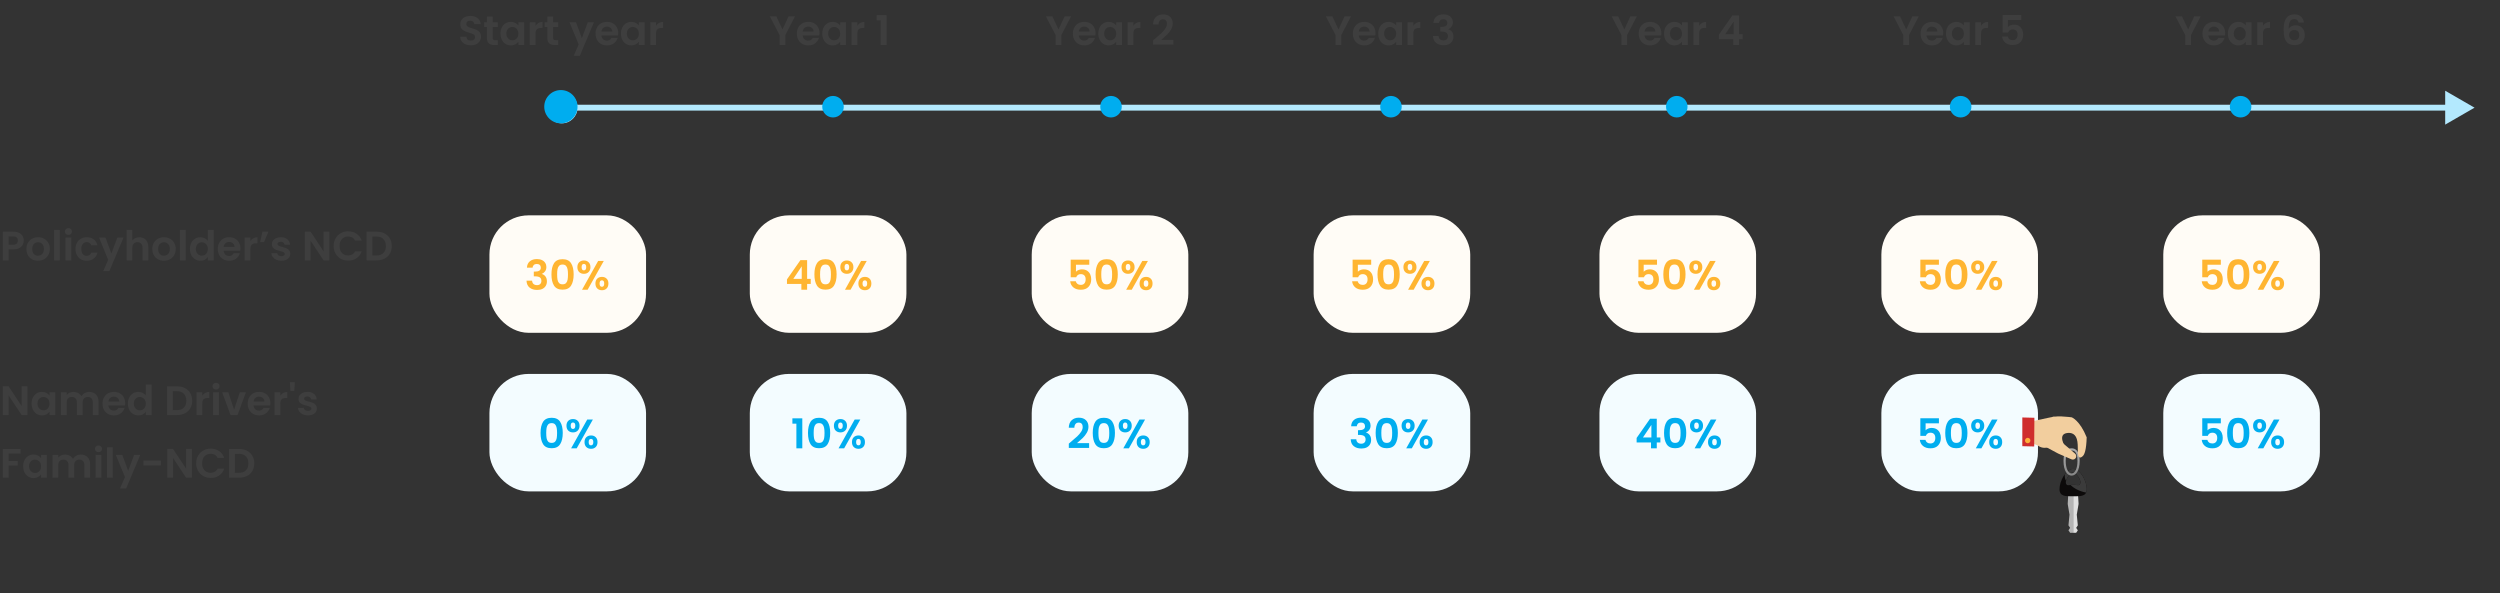 <svg width="1277" height="303" viewBox="0 0 1277 303" fill="none" xmlns="http://www.w3.org/2000/svg">
<rect x="0" y="0" width="1277" height="303" fill="#333333" stroke="none"/>
<path d="M279 55C279 59.418 282.582 63 287 63C291.418 63 295 59.418 295 55C295 50.582 291.418 47 287 47C282.582 47 279 50.582 279 55ZM1264 55L1249 46.34L1249 63.66L1264 55ZM287 55L287 56.5L1250.5 56.5L1250.5 55L1250.5 53.5L287 53.5L287 55Z" fill="#B3E9FE"/>
<path d="M240.51 23.147C239.488 23.147 238.564 22.972 237.738 22.622C236.926 22.272 236.282 21.768 235.806 21.11C235.33 20.452 235.085 19.675 235.071 18.779H238.221C238.263 19.381 238.473 19.857 238.851 20.207C239.243 20.557 239.775 20.732 240.447 20.732C241.133 20.732 241.672 20.571 242.064 20.249C242.456 19.913 242.652 19.479 242.652 18.947C242.652 18.513 242.519 18.156 242.253 17.876C241.987 17.596 241.651 17.379 241.245 17.225C240.853 17.057 240.307 16.875 239.607 16.679C238.655 16.399 237.878 16.126 237.276 15.86C236.688 15.58 236.177 15.167 235.743 14.621C235.323 14.061 235.113 13.319 235.113 12.395C235.113 11.527 235.33 10.771 235.764 10.127C236.198 9.483 236.807 8.993 237.591 8.657C238.375 8.307 239.271 8.132 240.279 8.132C241.791 8.132 243.016 8.503 243.954 9.245C244.906 9.973 245.431 10.995 245.529 12.311H242.295C242.267 11.807 242.05 11.394 241.644 11.072C241.252 10.736 240.727 10.568 240.069 10.568C239.495 10.568 239.033 10.715 238.683 11.009C238.347 11.303 238.179 11.73 238.179 12.29C238.179 12.682 238.305 13.011 238.557 13.277C238.823 13.529 239.145 13.739 239.523 13.907C239.915 14.061 240.461 14.243 241.161 14.453C242.113 14.733 242.89 15.013 243.492 15.293C244.094 15.573 244.612 15.993 245.046 16.553C245.48 17.113 245.697 17.848 245.697 18.758C245.697 19.542 245.494 20.27 245.088 20.942C244.682 21.614 244.087 22.153 243.303 22.559C242.519 22.951 241.588 23.147 240.51 23.147ZM251.669 13.781V19.409C251.669 19.801 251.76 20.088 251.942 20.27C252.138 20.438 252.46 20.522 252.908 20.522H254.273V23H252.425C249.947 23 248.708 21.796 248.708 19.388V13.781H247.322V11.366H248.708V8.489H251.669V11.366H254.273V13.781H251.669ZM255.631 17.141C255.631 15.965 255.862 14.922 256.324 14.012C256.8 13.102 257.437 12.402 258.235 11.912C259.047 11.422 259.95 11.177 260.944 11.177C261.812 11.177 262.568 11.352 263.212 11.702C263.87 12.052 264.395 12.493 264.787 13.025V11.366H267.748V23H264.787V21.299C264.409 21.845 263.884 22.3 263.212 22.664C262.554 23.014 261.791 23.189 260.923 23.189C259.943 23.189 259.047 22.937 258.235 22.433C257.437 21.929 256.8 21.222 256.324 20.312C255.862 19.388 255.631 18.331 255.631 17.141ZM264.787 17.183C264.787 16.469 264.647 15.86 264.367 15.356C264.087 14.838 263.709 14.446 263.233 14.18C262.757 13.9 262.246 13.76 261.7 13.76C261.154 13.76 260.65 13.893 260.188 14.159C259.726 14.425 259.348 14.817 259.054 15.335C258.774 15.839 258.634 16.441 258.634 17.141C258.634 17.841 258.774 18.457 259.054 18.989C259.348 19.507 259.726 19.906 260.188 20.186C260.664 20.466 261.168 20.606 261.7 20.606C262.246 20.606 262.757 20.473 263.233 20.207C263.709 19.927 264.087 19.535 264.367 19.031C264.647 18.513 264.787 17.897 264.787 17.183ZM273.56 13.172C273.938 12.556 274.428 12.073 275.03 11.723C275.646 11.373 276.346 11.198 277.13 11.198V14.285H276.353C275.429 14.285 274.729 14.502 274.253 14.936C273.791 15.37 273.56 16.126 273.56 17.204V23H270.62V11.366H273.56V13.172ZM282.533 13.781V19.409C282.533 19.801 282.624 20.088 282.806 20.27C283.002 20.438 283.324 20.522 283.772 20.522H285.137V23H283.289C280.811 23 279.572 21.796 279.572 19.388V13.781H278.186V11.366H279.572V8.489H282.533V11.366H285.137V13.781H282.533ZM303.386 11.366L296.183 28.502H293.054L295.574 22.706L290.912 11.366H294.209L297.212 19.493L300.257 11.366H303.386ZM315.785 16.931C315.785 17.351 315.757 17.729 315.701 18.065H307.196C307.266 18.905 307.56 19.563 308.078 20.039C308.596 20.515 309.233 20.753 309.989 20.753C311.081 20.753 311.858 20.284 312.32 19.346H315.491C315.155 20.466 314.511 21.39 313.559 22.118C312.607 22.832 311.438 23.189 310.052 23.189C308.932 23.189 307.924 22.944 307.028 22.454C306.146 21.95 305.453 21.243 304.949 20.333C304.459 19.423 304.214 18.373 304.214 17.183C304.214 15.979 304.459 14.922 304.949 14.012C305.439 13.102 306.125 12.402 307.007 11.912C307.889 11.422 308.904 11.177 310.052 11.177C311.158 11.177 312.145 11.415 313.013 11.891C313.895 12.367 314.574 13.046 315.05 13.928C315.54 14.796 315.785 15.797 315.785 16.931ZM312.74 16.091C312.726 15.335 312.453 14.733 311.921 14.285C311.389 13.823 310.738 13.592 309.968 13.592C309.24 13.592 308.624 13.816 308.12 14.264C307.63 14.698 307.329 15.307 307.217 16.091H312.74ZM317.175 17.141C317.175 15.965 317.406 14.922 317.868 14.012C318.344 13.102 318.981 12.402 319.779 11.912C320.591 11.422 321.494 11.177 322.488 11.177C323.356 11.177 324.112 11.352 324.756 11.702C325.414 12.052 325.939 12.493 326.331 13.025V11.366H329.292V23H326.331V21.299C325.953 21.845 325.428 22.3 324.756 22.664C324.098 23.014 323.335 23.189 322.467 23.189C321.487 23.189 320.591 22.937 319.779 22.433C318.981 21.929 318.344 21.222 317.868 20.312C317.406 19.388 317.175 18.331 317.175 17.141ZM326.331 17.183C326.331 16.469 326.191 15.86 325.911 15.356C325.631 14.838 325.253 14.446 324.777 14.18C324.301 13.9 323.79 13.76 323.244 13.76C322.698 13.76 322.194 13.893 321.732 14.159C321.27 14.425 320.892 14.817 320.598 15.335C320.318 15.839 320.178 16.441 320.178 17.141C320.178 17.841 320.318 18.457 320.598 18.989C320.892 19.507 321.27 19.906 321.732 20.186C322.208 20.466 322.712 20.606 323.244 20.606C323.79 20.606 324.301 20.473 324.777 20.207C325.253 19.927 325.631 19.535 325.911 19.031C326.191 18.513 326.331 17.897 326.331 17.183ZM335.104 13.172C335.482 12.556 335.972 12.073 336.574 11.723C337.19 11.373 337.89 11.198 338.674 11.198V14.285H337.897C336.973 14.285 336.273 14.502 335.797 14.936C335.335 15.37 335.104 16.126 335.104 17.204V23H332.164V11.366H335.104V13.172Z" fill="#3E3E3E"/>
<path d="M406.104 8.342L401.148 17.897V23H398.208V17.897L393.231 8.342H396.549L399.699 15.041L402.828 8.342H406.104ZM418.615 16.931C418.615 17.351 418.587 17.729 418.531 18.065H410.026C410.096 18.905 410.39 19.563 410.908 20.039C411.426 20.515 412.063 20.753 412.819 20.753C413.911 20.753 414.688 20.284 415.15 19.346H418.321C417.985 20.466 417.341 21.39 416.389 22.118C415.437 22.832 414.268 23.189 412.882 23.189C411.762 23.189 410.754 22.944 409.858 22.454C408.976 21.95 408.283 21.243 407.779 20.333C407.289 19.423 407.044 18.373 407.044 17.183C407.044 15.979 407.289 14.922 407.779 14.012C408.269 13.102 408.955 12.402 409.837 11.912C410.719 11.422 411.734 11.177 412.882 11.177C413.988 11.177 414.975 11.415 415.843 11.891C416.725 12.367 417.404 13.046 417.88 13.928C418.37 14.796 418.615 15.797 418.615 16.931ZM415.57 16.091C415.556 15.335 415.283 14.733 414.751 14.285C414.219 13.823 413.568 13.592 412.798 13.592C412.07 13.592 411.454 13.816 410.95 14.264C410.46 14.698 410.159 15.307 410.047 16.091H415.57ZM420.005 17.141C420.005 15.965 420.236 14.922 420.698 14.012C421.174 13.102 421.811 12.402 422.609 11.912C423.421 11.422 424.324 11.177 425.318 11.177C426.186 11.177 426.942 11.352 427.586 11.702C428.244 12.052 428.769 12.493 429.161 13.025V11.366H432.122V23H429.161V21.299C428.783 21.845 428.258 22.3 427.586 22.664C426.928 23.014 426.165 23.189 425.297 23.189C424.317 23.189 423.421 22.937 422.609 22.433C421.811 21.929 421.174 21.222 420.698 20.312C420.236 19.388 420.005 18.331 420.005 17.141ZM429.161 17.183C429.161 16.469 429.021 15.86 428.741 15.356C428.461 14.838 428.083 14.446 427.607 14.18C427.131 13.9 426.62 13.76 426.074 13.76C425.528 13.76 425.024 13.893 424.562 14.159C424.1 14.425 423.722 14.817 423.428 15.335C423.148 15.839 423.008 16.441 423.008 17.141C423.008 17.841 423.148 18.457 423.428 18.989C423.722 19.507 424.1 19.906 424.562 20.186C425.038 20.466 425.542 20.606 426.074 20.606C426.62 20.606 427.131 20.473 427.607 20.207C428.083 19.927 428.461 19.535 428.741 19.031C429.021 18.513 429.161 17.897 429.161 17.183ZM437.933 13.172C438.311 12.556 438.801 12.073 439.403 11.723C440.019 11.373 440.719 11.198 441.503 11.198V14.285H440.726C439.802 14.285 439.102 14.502 438.626 14.936C438.164 15.37 437.933 16.126 437.933 17.204V23H434.993V11.366H437.933V13.172ZM447.794 10.4V7.691H452.855V23H449.831V10.4H447.794Z" fill="#3E3E3E"/>
<path d="M690.104 8.342L685.148 17.897V23H682.208V17.897L677.231 8.342H680.549L683.699 15.041L686.828 8.342H690.104ZM702.615 16.931C702.615 17.351 702.587 17.729 702.531 18.065H694.026C694.096 18.905 694.39 19.563 694.908 20.039C695.426 20.515 696.063 20.753 696.819 20.753C697.911 20.753 698.688 20.284 699.15 19.346H702.321C701.985 20.466 701.341 21.39 700.389 22.118C699.437 22.832 698.268 23.189 696.882 23.189C695.762 23.189 694.754 22.944 693.858 22.454C692.976 21.95 692.283 21.243 691.779 20.333C691.289 19.423 691.044 18.373 691.044 17.183C691.044 15.979 691.289 14.922 691.779 14.012C692.269 13.102 692.955 12.402 693.837 11.912C694.719 11.422 695.734 11.177 696.882 11.177C697.988 11.177 698.975 11.415 699.843 11.891C700.725 12.367 701.404 13.046 701.88 13.928C702.37 14.796 702.615 15.797 702.615 16.931ZM699.57 16.091C699.556 15.335 699.283 14.733 698.751 14.285C698.219 13.823 697.568 13.592 696.798 13.592C696.07 13.592 695.454 13.816 694.95 14.264C694.46 14.698 694.159 15.307 694.047 16.091H699.57ZM704.005 17.141C704.005 15.965 704.236 14.922 704.698 14.012C705.174 13.102 705.811 12.402 706.609 11.912C707.421 11.422 708.324 11.177 709.318 11.177C710.186 11.177 710.942 11.352 711.586 11.702C712.244 12.052 712.769 12.493 713.161 13.025V11.366H716.122V23H713.161V21.299C712.783 21.845 712.258 22.3 711.586 22.664C710.928 23.014 710.165 23.189 709.297 23.189C708.317 23.189 707.421 22.937 706.609 22.433C705.811 21.929 705.174 21.222 704.698 20.312C704.236 19.388 704.005 18.331 704.005 17.141ZM713.161 17.183C713.161 16.469 713.021 15.86 712.741 15.356C712.461 14.838 712.083 14.446 711.607 14.18C711.131 13.9 710.62 13.76 710.074 13.76C709.528 13.76 709.024 13.893 708.562 14.159C708.1 14.425 707.722 14.817 707.428 15.335C707.148 15.839 707.008 16.441 707.008 17.141C707.008 17.841 707.148 18.457 707.428 18.989C707.722 19.507 708.1 19.906 708.562 20.186C709.038 20.466 709.542 20.606 710.074 20.606C710.62 20.606 711.131 20.473 711.607 20.207C712.083 19.927 712.461 19.535 712.741 19.031C713.021 18.513 713.161 17.897 713.161 17.183ZM721.933 13.172C722.311 12.556 722.801 12.073 723.403 11.723C724.019 11.373 724.719 11.198 725.503 11.198V14.285H724.726C723.802 14.285 723.102 14.502 722.626 14.936C722.164 15.37 721.933 16.126 721.933 17.204V23H718.993V11.366H721.933V13.172ZM732.193 11.723C732.263 10.323 732.753 9.245 733.663 8.489C734.587 7.719 735.798 7.334 737.296 7.334C738.318 7.334 739.193 7.516 739.921 7.88C740.649 8.23 741.195 8.713 741.559 9.329C741.937 9.931 742.126 10.617 742.126 11.387C742.126 12.269 741.895 13.018 741.433 13.634C740.985 14.236 740.446 14.642 739.816 14.852V14.936C740.628 15.188 741.258 15.636 741.706 16.28C742.168 16.924 742.399 17.75 742.399 18.758C742.399 19.598 742.203 20.347 741.811 21.005C741.433 21.663 740.866 22.181 740.11 22.559C739.368 22.923 738.472 23.105 737.422 23.105C735.84 23.105 734.552 22.706 733.558 21.908C732.564 21.11 732.039 19.934 731.983 18.38H734.839C734.867 19.066 735.098 19.619 735.532 20.039C735.98 20.445 736.589 20.648 737.359 20.648C738.073 20.648 738.619 20.452 738.997 20.06C739.389 19.654 739.585 19.136 739.585 18.506C739.585 17.666 739.319 17.064 738.787 16.7C738.255 16.336 737.429 16.154 736.309 16.154H735.7V13.739H736.309C738.297 13.739 739.291 13.074 739.291 11.744C739.291 11.142 739.109 10.673 738.745 10.337C738.395 10.001 737.884 9.833 737.212 9.833C736.554 9.833 736.043 10.015 735.679 10.379C735.329 10.729 735.126 11.177 735.07 11.723H732.193Z" fill="#3E3E3E"/>
<path d="M980.104 8.342L975.148 17.897V23H972.208V17.897L967.231 8.342H970.549L973.699 15.041L976.828 8.342H980.104ZM992.615 16.931C992.615 17.351 992.587 17.729 992.531 18.065H984.026C984.096 18.905 984.39 19.563 984.908 20.039C985.426 20.515 986.063 20.753 986.819 20.753C987.911 20.753 988.688 20.284 989.15 19.346H992.321C991.985 20.466 991.341 21.39 990.389 22.118C989.437 22.832 988.268 23.189 986.882 23.189C985.762 23.189 984.754 22.944 983.858 22.454C982.976 21.95 982.283 21.243 981.779 20.333C981.289 19.423 981.044 18.373 981.044 17.183C981.044 15.979 981.289 14.922 981.779 14.012C982.269 13.102 982.955 12.402 983.837 11.912C984.719 11.422 985.734 11.177 986.882 11.177C987.988 11.177 988.975 11.415 989.843 11.891C990.725 12.367 991.404 13.046 991.88 13.928C992.37 14.796 992.615 15.797 992.615 16.931ZM989.57 16.091C989.556 15.335 989.283 14.733 988.751 14.285C988.219 13.823 987.568 13.592 986.798 13.592C986.07 13.592 985.454 13.816 984.95 14.264C984.46 14.698 984.159 15.307 984.047 16.091H989.57ZM994.005 17.141C994.005 15.965 994.236 14.922 994.698 14.012C995.174 13.102 995.811 12.402 996.609 11.912C997.421 11.422 998.324 11.177 999.318 11.177C1000.19 11.177 1000.94 11.352 1001.59 11.702C1002.24 12.052 1002.77 12.493 1003.16 13.025V11.366H1006.12V23H1003.16V21.299C1002.78 21.845 1002.26 22.3 1001.59 22.664C1000.93 23.014 1000.16 23.189 999.297 23.189C998.317 23.189 997.421 22.937 996.609 22.433C995.811 21.929 995.174 21.222 994.698 20.312C994.236 19.388 994.005 18.331 994.005 17.141ZM1003.16 17.183C1003.16 16.469 1003.02 15.86 1002.74 15.356C1002.46 14.838 1002.08 14.446 1001.61 14.18C1001.13 13.9 1000.62 13.76 1000.07 13.76C999.528 13.76 999.024 13.893 998.562 14.159C998.1 14.425 997.722 14.817 997.428 15.335C997.148 15.839 997.008 16.441 997.008 17.141C997.008 17.841 997.148 18.457 997.428 18.989C997.722 19.507 998.1 19.906 998.562 20.186C999.038 20.466 999.542 20.606 1000.07 20.606C1000.62 20.606 1001.13 20.473 1001.61 20.207C1002.08 19.927 1002.46 19.535 1002.74 19.031C1003.02 18.513 1003.16 17.897 1003.16 17.183ZM1011.93 13.172C1012.31 12.556 1012.8 12.073 1013.4 11.723C1014.02 11.373 1014.72 11.198 1015.5 11.198V14.285H1014.73C1013.8 14.285 1013.1 14.502 1012.63 14.936C1012.16 15.37 1011.93 16.126 1011.93 17.204V23H1008.99V11.366H1011.93V13.172ZM1032.44 10.232H1025.64V13.823C1025.93 13.459 1026.35 13.165 1026.9 12.941C1027.44 12.703 1028.02 12.584 1028.64 12.584C1029.76 12.584 1030.68 12.829 1031.39 13.319C1032.11 13.809 1032.62 14.439 1032.95 15.209C1033.27 15.965 1033.43 16.777 1033.43 17.645C1033.43 19.255 1032.97 20.55 1032.04 21.53C1031.13 22.51 1029.83 23 1028.14 23C1026.54 23 1025.27 22.601 1024.31 21.803C1023.36 21.005 1022.82 19.962 1022.7 18.674H1025.55C1025.68 19.234 1025.96 19.682 1026.39 20.018C1026.84 20.354 1027.41 20.522 1028.09 20.522C1028.92 20.522 1029.54 20.263 1029.96 19.745C1030.38 19.227 1030.59 18.541 1030.59 17.687C1030.59 16.819 1030.38 16.161 1029.94 15.713C1029.52 15.251 1028.9 15.02 1028.07 15.02C1027.49 15.02 1027 15.167 1026.6 15.461C1026.21 15.755 1025.93 16.147 1025.76 16.637H1022.95V7.649H1032.44V10.232Z" fill="#3E3E3E"/>
<path d="M547.104 8.342L542.148 17.897V23H539.208V17.897L534.231 8.342H537.549L540.699 15.041L543.828 8.342H547.104ZM559.615 16.931C559.615 17.351 559.587 17.729 559.531 18.065H551.026C551.096 18.905 551.39 19.563 551.908 20.039C552.426 20.515 553.063 20.753 553.819 20.753C554.911 20.753 555.688 20.284 556.15 19.346H559.321C558.985 20.466 558.341 21.39 557.389 22.118C556.437 22.832 555.268 23.189 553.882 23.189C552.762 23.189 551.754 22.944 550.858 22.454C549.976 21.95 549.283 21.243 548.779 20.333C548.289 19.423 548.044 18.373 548.044 17.183C548.044 15.979 548.289 14.922 548.779 14.012C549.269 13.102 549.955 12.402 550.837 11.912C551.719 11.422 552.734 11.177 553.882 11.177C554.988 11.177 555.975 11.415 556.843 11.891C557.725 12.367 558.404 13.046 558.88 13.928C559.37 14.796 559.615 15.797 559.615 16.931ZM556.57 16.091C556.556 15.335 556.283 14.733 555.751 14.285C555.219 13.823 554.568 13.592 553.798 13.592C553.07 13.592 552.454 13.816 551.95 14.264C551.46 14.698 551.159 15.307 551.047 16.091H556.57ZM561.005 17.141C561.005 15.965 561.236 14.922 561.698 14.012C562.174 13.102 562.811 12.402 563.609 11.912C564.421 11.422 565.324 11.177 566.318 11.177C567.186 11.177 567.942 11.352 568.586 11.702C569.244 12.052 569.769 12.493 570.161 13.025V11.366H573.122V23H570.161V21.299C569.783 21.845 569.258 22.3 568.586 22.664C567.928 23.014 567.165 23.189 566.297 23.189C565.317 23.189 564.421 22.937 563.609 22.433C562.811 21.929 562.174 21.222 561.698 20.312C561.236 19.388 561.005 18.331 561.005 17.141ZM570.161 17.183C570.161 16.469 570.021 15.86 569.741 15.356C569.461 14.838 569.083 14.446 568.607 14.18C568.131 13.9 567.62 13.76 567.074 13.76C566.528 13.76 566.024 13.893 565.562 14.159C565.1 14.425 564.722 14.817 564.428 15.335C564.148 15.839 564.008 16.441 564.008 17.141C564.008 17.841 564.148 18.457 564.428 18.989C564.722 19.507 565.1 19.906 565.562 20.186C566.038 20.466 566.542 20.606 567.074 20.606C567.62 20.606 568.131 20.473 568.607 20.207C569.083 19.927 569.461 19.535 569.741 19.031C570.021 18.513 570.161 17.897 570.161 17.183ZM578.933 13.172C579.311 12.556 579.801 12.073 580.403 11.723C581.019 11.373 581.719 11.198 582.503 11.198V14.285H581.726C580.802 14.285 580.102 14.502 579.626 14.936C579.164 15.37 578.933 16.126 578.933 17.204V23H575.993V11.366H578.933V13.172ZM590.075 19.682C591.419 18.562 592.49 17.631 593.288 16.889C594.086 16.133 594.751 15.349 595.283 14.537C595.815 13.725 596.081 12.927 596.081 12.143C596.081 11.429 595.913 10.869 595.577 10.463C595.241 10.057 594.723 9.854 594.023 9.854C593.323 9.854 592.784 10.092 592.406 10.568C592.028 11.03 591.832 11.667 591.818 12.479H588.962C589.018 10.799 589.515 9.525 590.453 8.657C591.405 7.789 592.609 7.355 594.065 7.355C595.661 7.355 596.886 7.782 597.74 8.636C598.594 9.476 599.021 10.589 599.021 11.975C599.021 13.067 598.727 14.11 598.139 15.104C597.551 16.098 596.879 16.966 596.123 17.708C595.367 18.436 594.38 19.318 593.162 20.354H599.357V22.79H588.983V20.606L590.075 19.682Z" fill="#3E3E3E"/>
<path d="M836.104 8.342L831.148 17.897V23H828.208V17.897L823.231 8.342H826.549L829.699 15.041L832.828 8.342H836.104ZM848.615 16.931C848.615 17.351 848.587 17.729 848.531 18.065H840.026C840.096 18.905 840.39 19.563 840.908 20.039C841.426 20.515 842.063 20.753 842.819 20.753C843.911 20.753 844.688 20.284 845.15 19.346H848.321C847.985 20.466 847.341 21.39 846.389 22.118C845.437 22.832 844.268 23.189 842.882 23.189C841.762 23.189 840.754 22.944 839.858 22.454C838.976 21.95 838.283 21.243 837.779 20.333C837.289 19.423 837.044 18.373 837.044 17.183C837.044 15.979 837.289 14.922 837.779 14.012C838.269 13.102 838.955 12.402 839.837 11.912C840.719 11.422 841.734 11.177 842.882 11.177C843.988 11.177 844.975 11.415 845.843 11.891C846.725 12.367 847.404 13.046 847.88 13.928C848.37 14.796 848.615 15.797 848.615 16.931ZM845.57 16.091C845.556 15.335 845.283 14.733 844.751 14.285C844.219 13.823 843.568 13.592 842.798 13.592C842.07 13.592 841.454 13.816 840.95 14.264C840.46 14.698 840.159 15.307 840.047 16.091H845.57ZM850.005 17.141C850.005 15.965 850.236 14.922 850.698 14.012C851.174 13.102 851.811 12.402 852.609 11.912C853.421 11.422 854.324 11.177 855.318 11.177C856.186 11.177 856.942 11.352 857.586 11.702C858.244 12.052 858.769 12.493 859.161 13.025V11.366H862.122V23H859.161V21.299C858.783 21.845 858.258 22.3 857.586 22.664C856.928 23.014 856.165 23.189 855.297 23.189C854.317 23.189 853.421 22.937 852.609 22.433C851.811 21.929 851.174 21.222 850.698 20.312C850.236 19.388 850.005 18.331 850.005 17.141ZM859.161 17.183C859.161 16.469 859.021 15.86 858.741 15.356C858.461 14.838 858.083 14.446 857.607 14.18C857.131 13.9 856.62 13.76 856.074 13.76C855.528 13.76 855.024 13.893 854.562 14.159C854.1 14.425 853.722 14.817 853.428 15.335C853.148 15.839 853.008 16.441 853.008 17.141C853.008 17.841 853.148 18.457 853.428 18.989C853.722 19.507 854.1 19.906 854.562 20.186C855.038 20.466 855.542 20.606 856.074 20.606C856.62 20.606 857.131 20.473 857.607 20.207C858.083 19.927 858.461 19.535 858.741 19.031C859.021 18.513 859.161 17.897 859.161 17.183ZM867.933 13.172C868.311 12.556 868.801 12.073 869.403 11.723C870.019 11.373 870.719 11.198 871.503 11.198V14.285H870.726C869.802 14.285 869.102 14.502 868.626 14.936C868.164 15.37 867.933 16.126 867.933 17.204V23H864.993V11.366H867.933V13.172ZM878.025 20.018V17.708L884.892 7.88H888.315V17.456H890.163V20.018H888.315V23H885.375V20.018H878.025ZM885.564 11.03L881.259 17.456H885.564V11.03Z" fill="#3E3E3E"/>
<path d="M1124.1 8.342L1119.15 17.897V23H1116.21V17.897L1111.23 8.342H1114.55L1117.7 15.041L1120.83 8.342H1124.1ZM1136.61 16.931C1136.61 17.351 1136.59 17.729 1136.53 18.065H1128.03C1128.1 18.905 1128.39 19.563 1128.91 20.039C1129.43 20.515 1130.06 20.753 1130.82 20.753C1131.91 20.753 1132.69 20.284 1133.15 19.346H1136.32C1135.98 20.466 1135.34 21.39 1134.39 22.118C1133.44 22.832 1132.27 23.189 1130.88 23.189C1129.76 23.189 1128.75 22.944 1127.86 22.454C1126.98 21.95 1126.28 21.243 1125.78 20.333C1125.29 19.423 1125.04 18.373 1125.04 17.183C1125.04 15.979 1125.29 14.922 1125.78 14.012C1126.27 13.102 1126.95 12.402 1127.84 11.912C1128.72 11.422 1129.73 11.177 1130.88 11.177C1131.99 11.177 1132.97 11.415 1133.84 11.891C1134.72 12.367 1135.4 13.046 1135.88 13.928C1136.37 14.796 1136.61 15.797 1136.61 16.931ZM1133.57 16.091C1133.56 15.335 1133.28 14.733 1132.75 14.285C1132.22 13.823 1131.57 13.592 1130.8 13.592C1130.07 13.592 1129.45 13.816 1128.95 14.264C1128.46 14.698 1128.16 15.307 1128.05 16.091H1133.57ZM1138 17.141C1138 15.965 1138.24 14.922 1138.7 14.012C1139.17 13.102 1139.81 12.402 1140.61 11.912C1141.42 11.422 1142.32 11.177 1143.32 11.177C1144.19 11.177 1144.94 11.352 1145.59 11.702C1146.24 12.052 1146.77 12.493 1147.16 13.025V11.366H1150.12V23H1147.16V21.299C1146.78 21.845 1146.26 22.3 1145.59 22.664C1144.93 23.014 1144.16 23.189 1143.3 23.189C1142.32 23.189 1141.42 22.937 1140.61 22.433C1139.81 21.929 1139.17 21.222 1138.7 20.312C1138.24 19.388 1138 18.331 1138 17.141ZM1147.16 17.183C1147.16 16.469 1147.02 15.86 1146.74 15.356C1146.46 14.838 1146.08 14.446 1145.61 14.18C1145.13 13.9 1144.62 13.76 1144.07 13.76C1143.53 13.76 1143.02 13.893 1142.56 14.159C1142.1 14.425 1141.72 14.817 1141.43 15.335C1141.15 15.839 1141.01 16.441 1141.01 17.141C1141.01 17.841 1141.15 18.457 1141.43 18.989C1141.72 19.507 1142.1 19.906 1142.56 20.186C1143.04 20.466 1143.54 20.606 1144.07 20.606C1144.62 20.606 1145.13 20.473 1145.61 20.207C1146.08 19.927 1146.46 19.535 1146.74 19.031C1147.02 18.513 1147.16 17.897 1147.16 17.183ZM1155.93 13.172C1156.31 12.556 1156.8 12.073 1157.4 11.723C1158.02 11.373 1158.72 11.198 1159.5 11.198V14.285H1158.73C1157.8 14.285 1157.1 14.502 1156.63 14.936C1156.16 15.37 1155.93 16.126 1155.93 17.204V23H1152.99V11.366H1155.93V13.172ZM1174.09 11.513C1173.95 10.925 1173.7 10.484 1173.35 10.19C1173.02 9.896 1172.53 9.749 1171.88 9.749C1170.92 9.749 1170.2 10.141 1169.74 10.925C1169.29 11.695 1169.06 12.955 1169.05 14.705C1169.39 14.145 1169.88 13.711 1170.52 13.403C1171.16 13.081 1171.86 12.92 1172.62 12.92C1173.53 12.92 1174.33 13.116 1175.03 13.508C1175.73 13.9 1176.28 14.474 1176.67 15.23C1177.06 15.972 1177.26 16.868 1177.26 17.918C1177.26 18.912 1177.06 19.801 1176.65 20.585C1176.26 21.355 1175.68 21.957 1174.91 22.391C1174.14 22.825 1173.22 23.042 1172.16 23.042C1170.7 23.042 1169.55 22.72 1168.71 22.076C1167.89 21.432 1167.31 20.536 1166.97 19.388C1166.65 18.226 1166.49 16.798 1166.49 15.104C1166.49 12.542 1166.93 10.61 1167.81 9.308C1168.69 7.992 1170.09 7.334 1171.99 7.334C1173.46 7.334 1174.6 7.733 1175.41 8.531C1176.22 9.329 1176.69 10.323 1176.82 11.513H1174.09ZM1171.95 15.335C1171.21 15.335 1170.58 15.552 1170.08 15.986C1169.57 16.42 1169.32 17.05 1169.32 17.876C1169.32 18.702 1169.55 19.353 1170.02 19.829C1170.49 20.305 1171.16 20.543 1172.01 20.543C1172.77 20.543 1173.36 20.312 1173.8 19.85C1174.24 19.388 1174.47 18.765 1174.47 17.981C1174.47 17.169 1174.25 16.525 1173.82 16.049C1173.4 15.573 1172.77 15.335 1171.95 15.335Z" fill="#3E3E3E"/>
<circle cx="425.5" cy="54.5" r="5.5" fill="#00ADEF"/>
<circle cx="567.5" cy="54.5" r="5.5" fill="#00ADEF"/>
<circle cx="710.5" cy="54.5" r="5.5" fill="#00ADEF"/>
<circle cx="856.5" cy="54.5" r="5.5" fill="#00ADEF"/>
<circle cx="1001.5" cy="54.5" r="5.5" fill="#00ADEF"/>
<circle cx="1144.5" cy="54.5" r="5.5" fill="#00ADEF"/>
<circle cx="286.5" cy="54.5" r="8.5" fill="#00ADEF"/>
<path d="M12.138 122.878C12.138 123.662 11.949 124.397 11.571 125.083C11.207 125.769 10.626 126.322 9.828 126.742C9.044 127.162 8.05 127.372 6.846 127.372H4.389V133H1.449V118.342H6.846C7.98 118.342 8.946 118.538 9.744 118.93C10.542 119.322 11.137 119.861 11.529 120.547C11.935 121.233 12.138 122.01 12.138 122.878ZM6.72 124.999C7.532 124.999 8.134 124.817 8.526 124.453C8.918 124.075 9.114 123.55 9.114 122.878C9.114 121.45 8.316 120.736 6.72 120.736H4.389V124.999H6.72ZM19.391 133.189C18.271 133.189 17.263 132.944 16.367 132.454C15.471 131.95 14.764 131.243 14.246 130.333C13.742 129.423 13.49 128.373 13.49 127.183C13.49 125.993 13.749 124.943 14.267 124.033C14.799 123.123 15.52 122.423 16.43 121.933C17.34 121.429 18.355 121.177 19.475 121.177C20.595 121.177 21.61 121.429 22.52 121.933C23.43 122.423 24.144 123.123 24.662 124.033C25.194 124.943 25.46 125.993 25.46 127.183C25.46 128.373 25.187 129.423 24.641 130.333C24.109 131.243 23.381 131.95 22.457 132.454C21.547 132.944 20.525 133.189 19.391 133.189ZM19.391 130.627C19.923 130.627 20.42 130.501 20.882 130.249C21.358 129.983 21.736 129.591 22.016 129.073C22.296 128.555 22.436 127.925 22.436 127.183C22.436 126.077 22.142 125.23 21.554 124.642C20.98 124.04 20.273 123.739 19.433 123.739C18.593 123.739 17.886 124.04 17.312 124.642C16.752 125.23 16.472 126.077 16.472 127.183C16.472 128.289 16.745 129.143 17.291 129.745C17.851 130.333 18.551 130.627 19.391 130.627ZM30.557 117.46V133H27.617V117.46H30.557ZM34.953 119.98C34.435 119.98 34.001 119.819 33.651 119.497C33.315 119.161 33.147 118.748 33.147 118.258C33.147 117.768 33.315 117.362 33.651 117.04C34.001 116.704 34.435 116.536 34.953 116.536C35.471 116.536 35.898 116.704 36.234 117.04C36.584 117.362 36.759 117.768 36.759 118.258C36.759 118.748 36.584 119.161 36.234 119.497C35.898 119.819 35.471 119.98 34.953 119.98ZM36.402 121.366V133H33.462V121.366H36.402ZM38.55 127.183C38.55 125.979 38.795 124.929 39.285 124.033C39.775 123.123 40.454 122.423 41.322 121.933C42.19 121.429 43.184 121.177 44.304 121.177C45.746 121.177 46.936 121.541 47.874 122.269C48.826 122.983 49.463 123.991 49.785 125.293H46.614C46.446 124.789 46.159 124.397 45.753 124.117C45.361 123.823 44.871 123.676 44.283 123.676C43.443 123.676 42.778 123.984 42.288 124.6C41.798 125.202 41.553 126.063 41.553 127.183C41.553 128.289 41.798 129.15 42.288 129.766C42.778 130.368 43.443 130.669 44.283 130.669C45.473 130.669 46.25 130.137 46.614 129.073H49.785C49.463 130.333 48.826 131.334 47.874 132.076C46.922 132.818 45.732 133.189 44.304 133.189C43.184 133.189 42.19 132.944 41.322 132.454C40.454 131.95 39.775 131.25 39.285 130.354C38.795 129.444 38.55 128.387 38.55 127.183ZM63.069 121.366L55.866 138.502H52.737L55.257 132.706L50.595 121.366H53.892L56.895 129.493L59.94 121.366H63.069ZM71.206 121.198C72.088 121.198 72.872 121.394 73.558 121.786C74.244 122.164 74.776 122.731 75.154 123.487C75.546 124.229 75.742 125.125 75.742 126.175V133H72.802V126.574C72.802 125.65 72.571 124.943 72.109 124.453C71.647 123.949 71.017 123.697 70.219 123.697C69.407 123.697 68.763 123.949 68.287 124.453C67.825 124.943 67.594 125.65 67.594 126.574V133H64.654V117.46H67.594V122.815C67.972 122.311 68.476 121.919 69.106 121.639C69.736 121.345 70.436 121.198 71.206 121.198ZM83.704 133.189C82.584 133.189 81.576 132.944 80.68 132.454C79.784 131.95 79.077 131.243 78.559 130.333C78.055 129.423 77.803 128.373 77.803 127.183C77.803 125.993 78.062 124.943 78.58 124.033C79.112 123.123 79.833 122.423 80.743 121.933C81.653 121.429 82.668 121.177 83.788 121.177C84.908 121.177 85.923 121.429 86.833 121.933C87.743 122.423 88.457 123.123 88.975 124.033C89.507 124.943 89.773 125.993 89.773 127.183C89.773 128.373 89.5 129.423 88.954 130.333C88.422 131.243 87.694 131.95 86.77 132.454C85.86 132.944 84.838 133.189 83.704 133.189ZM83.704 130.627C84.236 130.627 84.733 130.501 85.195 130.249C85.671 129.983 86.049 129.591 86.329 129.073C86.609 128.555 86.749 127.925 86.749 127.183C86.749 126.077 86.455 125.23 85.867 124.642C85.293 124.04 84.586 123.739 83.746 123.739C82.906 123.739 82.199 124.04 81.625 124.642C81.065 125.23 80.785 126.077 80.785 127.183C80.785 128.289 81.058 129.143 81.604 129.745C82.164 130.333 82.864 130.627 83.704 130.627ZM94.87 117.46V133H91.93V117.46H94.87ZM97.018 127.141C97.018 125.965 97.249 124.922 97.711 124.012C98.187 123.102 98.831 122.402 99.643 121.912C100.455 121.422 101.358 121.177 102.352 121.177C103.108 121.177 103.829 121.345 104.515 121.681C105.201 122.003 105.747 122.437 106.153 122.983V117.46H109.135V133H106.153V131.278C105.789 131.852 105.278 132.314 104.62 132.664C103.962 133.014 103.199 133.189 102.331 133.189C101.351 133.189 100.455 132.937 99.643 132.433C98.831 131.929 98.187 131.222 97.711 130.312C97.249 129.388 97.018 128.331 97.018 127.141ZM106.174 127.183C106.174 126.469 106.034 125.86 105.754 125.356C105.474 124.838 105.096 124.446 104.62 124.18C104.144 123.9 103.633 123.76 103.087 123.76C102.541 123.76 102.037 123.893 101.575 124.159C101.113 124.425 100.735 124.817 100.441 125.335C100.161 125.839 100.021 126.441 100.021 127.141C100.021 127.841 100.161 128.457 100.441 128.989C100.735 129.507 101.113 129.906 101.575 130.186C102.051 130.466 102.555 130.606 103.087 130.606C103.633 130.606 104.144 130.473 104.62 130.207C105.096 129.927 105.474 129.535 105.754 129.031C106.034 128.513 106.174 127.897 106.174 127.183ZM122.822 126.931C122.822 127.351 122.794 127.729 122.738 128.065H114.233C114.303 128.905 114.597 129.563 115.115 130.039C115.633 130.515 116.27 130.753 117.026 130.753C118.118 130.753 118.895 130.284 119.357 129.346H122.528C122.192 130.466 121.548 131.39 120.596 132.118C119.644 132.832 118.475 133.189 117.089 133.189C115.969 133.189 114.961 132.944 114.065 132.454C113.183 131.95 112.49 131.243 111.986 130.333C111.496 129.423 111.251 128.373 111.251 127.183C111.251 125.979 111.496 124.922 111.986 124.012C112.476 123.102 113.162 122.402 114.044 121.912C114.926 121.422 115.941 121.177 117.089 121.177C118.195 121.177 119.182 121.415 120.05 121.891C120.932 122.367 121.611 123.046 122.087 123.928C122.577 124.796 122.822 125.797 122.822 126.931ZM119.777 126.091C119.763 125.335 119.49 124.733 118.958 124.285C118.426 123.823 117.775 123.592 117.005 123.592C116.277 123.592 115.661 123.816 115.157 124.264C114.667 124.698 114.366 125.307 114.254 126.091H119.777ZM127.908 123.172C128.286 122.556 128.776 122.073 129.378 121.723C129.994 121.373 130.694 121.198 131.478 121.198V124.285H130.701C129.777 124.285 129.077 124.502 128.601 124.936C128.139 125.37 127.908 126.126 127.908 127.204V133H124.968V121.366H127.908V123.172ZM134.046 118.342H137.133L134.865 123.634H132.849L134.046 118.342ZM143.693 133.189C142.741 133.189 141.887 133.021 141.131 132.685C140.375 132.335 139.773 131.866 139.325 131.278C138.891 130.69 138.653 130.039 138.611 129.325H141.572C141.628 129.773 141.845 130.144 142.223 130.438C142.615 130.732 143.098 130.879 143.672 130.879C144.232 130.879 144.666 130.767 144.974 130.543C145.296 130.319 145.457 130.032 145.457 129.682C145.457 129.304 145.261 129.024 144.869 128.842C144.491 128.646 143.882 128.436 143.042 128.212C142.174 128.002 141.46 127.785 140.9 127.561C140.354 127.337 139.878 126.994 139.472 126.532C139.08 126.07 138.884 125.447 138.884 124.663C138.884 124.019 139.066 123.431 139.43 122.899C139.808 122.367 140.34 121.947 141.026 121.639C141.726 121.331 142.545 121.177 143.483 121.177C144.869 121.177 145.975 121.527 146.801 122.227C147.627 122.913 148.082 123.844 148.166 125.02H145.352C145.31 124.558 145.114 124.194 144.764 123.928C144.428 123.648 143.973 123.508 143.399 123.508C142.867 123.508 142.454 123.606 142.16 123.802C141.88 123.998 141.74 124.271 141.74 124.621C141.74 125.013 141.936 125.314 142.328 125.524C142.72 125.72 143.329 125.923 144.155 126.133C144.995 126.343 145.688 126.56 146.234 126.784C146.78 127.008 147.249 127.358 147.641 127.834C148.047 128.296 148.257 128.912 148.271 129.682C148.271 130.354 148.082 130.956 147.704 131.488C147.34 132.02 146.808 132.44 146.108 132.748C145.422 133.042 144.617 133.189 143.693 133.189ZM168.225 133H165.285L158.628 122.941V133H155.688V118.321H158.628L165.285 128.401V118.321H168.225V133ZM170.417 125.65C170.417 124.208 170.739 122.92 171.383 121.786C172.041 120.638 172.93 119.749 174.05 119.119C175.184 118.475 176.451 118.153 177.851 118.153C179.489 118.153 180.924 118.573 182.156 119.413C183.388 120.253 184.249 121.415 184.739 122.899H181.358C181.022 122.199 180.546 121.674 179.93 121.324C179.328 120.974 178.628 120.799 177.83 120.799C176.976 120.799 176.213 121.002 175.541 121.408C174.883 121.8 174.365 122.36 173.987 123.088C173.623 123.816 173.441 124.67 173.441 125.65C173.441 126.616 173.623 127.47 173.987 128.212C174.365 128.94 174.883 129.507 175.541 129.913C176.213 130.305 176.976 130.501 177.83 130.501C178.628 130.501 179.328 130.326 179.93 129.976C180.546 129.612 181.022 129.08 181.358 128.38H184.739C184.249 129.878 183.388 131.047 182.156 131.887C180.938 132.713 179.503 133.126 177.851 133.126C176.451 133.126 175.184 132.811 174.05 132.181C172.93 131.537 172.041 130.648 171.383 129.514C170.739 128.38 170.417 127.092 170.417 125.65ZM192.374 118.342C193.914 118.342 195.265 118.643 196.427 119.245C197.603 119.847 198.506 120.708 199.136 121.828C199.78 122.934 200.102 124.222 200.102 125.692C200.102 127.162 199.78 128.45 199.136 129.556C198.506 130.648 197.603 131.495 196.427 132.097C195.265 132.699 193.914 133 192.374 133H187.25V118.342H192.374ZM192.269 130.501C193.809 130.501 194.999 130.081 195.839 129.241C196.679 128.401 197.099 127.218 197.099 125.692C197.099 124.166 196.679 122.976 195.839 122.122C194.999 121.254 193.809 120.82 192.269 120.82H190.19V130.501H192.269Z" fill="#3E3E3E"/>
<rect x="250" y="110" width="80" height="60" rx="20" fill="#FFFCF6"/>
<path d="M269.155 136.723C269.225 135.323 269.715 134.245 270.625 133.489C271.549 132.719 272.76 132.334 274.258 132.334C275.28 132.334 276.155 132.516 276.883 132.88C277.611 133.23 278.157 133.713 278.521 134.329C278.899 134.931 279.088 135.617 279.088 136.387C279.088 137.269 278.857 138.018 278.395 138.634C277.947 139.236 277.408 139.642 276.778 139.852V139.936C277.59 140.188 278.22 140.636 278.668 141.28C279.13 141.924 279.361 142.75 279.361 143.758C279.361 144.598 279.165 145.347 278.773 146.005C278.395 146.663 277.828 147.181 277.072 147.559C276.33 147.923 275.434 148.105 274.384 148.105C272.802 148.105 271.514 147.706 270.52 146.908C269.526 146.11 269.001 144.934 268.945 143.38H271.801C271.829 144.066 272.06 144.619 272.494 145.039C272.942 145.445 273.551 145.648 274.321 145.648C275.035 145.648 275.581 145.452 275.959 145.06C276.351 144.654 276.547 144.136 276.547 143.506C276.547 142.666 276.281 142.064 275.749 141.7C275.217 141.336 274.391 141.154 273.271 141.154H272.662V138.739H273.271C275.259 138.739 276.253 138.074 276.253 136.744C276.253 136.142 276.071 135.673 275.707 135.337C275.357 135.001 274.846 134.833 274.174 134.833C273.516 134.833 273.005 135.015 272.641 135.379C272.291 135.729 272.088 136.177 272.032 136.723H269.155ZM281.684 140.146C281.684 137.724 282.118 135.827 282.986 134.455C283.868 133.083 285.324 132.397 287.354 132.397C289.384 132.397 290.833 133.083 291.701 134.455C292.583 135.827 293.024 137.724 293.024 140.146C293.024 142.582 292.583 144.493 291.701 145.879C290.833 147.265 289.384 147.958 287.354 147.958C285.324 147.958 283.868 147.265 282.986 145.879C282.118 144.493 281.684 142.582 281.684 140.146ZM290.126 140.146C290.126 139.11 290.056 138.242 289.916 137.542C289.79 136.828 289.524 136.247 289.118 135.799C288.726 135.351 288.138 135.127 287.354 135.127C286.57 135.127 285.975 135.351 285.569 135.799C285.177 136.247 284.911 136.828 284.771 137.542C284.645 138.242 284.582 139.11 284.582 140.146C284.582 141.21 284.645 142.106 284.771 142.834C284.897 143.548 285.163 144.129 285.569 144.577C285.975 145.011 286.57 145.228 287.354 145.228C288.138 145.228 288.733 145.011 289.139 144.577C289.545 144.129 289.811 143.548 289.937 142.834C290.063 142.106 290.126 141.21 290.126 140.146ZM294.924 136.45C294.924 135.386 295.232 134.553 295.848 133.951C296.478 133.349 297.283 133.048 298.263 133.048C299.243 133.048 300.041 133.349 300.657 133.951C301.287 134.553 301.602 135.386 301.602 136.45C301.602 137.528 301.287 138.368 300.657 138.97C300.041 139.572 299.243 139.873 298.263 139.873C297.283 139.873 296.478 139.572 295.848 138.97C295.232 138.368 294.924 137.528 294.924 136.45ZM308.406 133.3L300.153 148H297.297L305.529 133.3H308.406ZM298.242 134.812C297.472 134.812 297.087 135.358 297.087 136.45C297.087 137.556 297.472 138.109 298.242 138.109C298.62 138.109 298.914 137.976 299.124 137.71C299.334 137.43 299.439 137.01 299.439 136.45C299.439 135.358 299.04 134.812 298.242 134.812ZM304.143 144.829C304.143 143.751 304.451 142.918 305.067 142.33C305.697 141.728 306.502 141.427 307.482 141.427C308.462 141.427 309.253 141.728 309.855 142.33C310.471 142.918 310.779 143.751 310.779 144.829C310.779 145.907 310.471 146.747 309.855 147.349C309.253 147.951 308.462 148.252 307.482 148.252C306.488 148.252 305.683 147.951 305.067 147.349C304.451 146.747 304.143 145.907 304.143 144.829ZM307.461 143.191C306.663 143.191 306.264 143.737 306.264 144.829C306.264 145.935 306.663 146.488 307.461 146.488C308.245 146.488 308.637 145.935 308.637 144.829C308.637 143.737 308.245 143.191 307.461 143.191Z" fill="#FFB531"/>
<rect x="383" y="110" width="80" height="60" rx="20" fill="#FFFCF6"/>
<path d="M401.987 145.018V142.708L408.854 132.88H412.277V142.456H414.125V145.018H412.277V148H409.337V145.018H401.987ZM409.526 136.03L405.221 142.456H409.526V136.03ZM415.997 140.146C415.997 137.724 416.431 135.827 417.299 134.455C418.181 133.083 419.637 132.397 421.667 132.397C423.697 132.397 425.146 133.083 426.014 134.455C426.896 135.827 427.337 137.724 427.337 140.146C427.337 142.582 426.896 144.493 426.014 145.879C425.146 147.265 423.697 147.958 421.667 147.958C419.637 147.958 418.181 147.265 417.299 145.879C416.431 144.493 415.997 142.582 415.997 140.146ZM424.439 140.146C424.439 139.11 424.369 138.242 424.229 137.542C424.103 136.828 423.837 136.247 423.431 135.799C423.039 135.351 422.451 135.127 421.667 135.127C420.883 135.127 420.288 135.351 419.882 135.799C419.49 136.247 419.224 136.828 419.084 137.542C418.958 138.242 418.895 139.11 418.895 140.146C418.895 141.21 418.958 142.106 419.084 142.834C419.21 143.548 419.476 144.129 419.882 144.577C420.288 145.011 420.883 145.228 421.667 145.228C422.451 145.228 423.046 145.011 423.452 144.577C423.858 144.129 424.124 143.548 424.25 142.834C424.376 142.106 424.439 141.21 424.439 140.146ZM429.237 136.45C429.237 135.386 429.545 134.553 430.161 133.951C430.791 133.349 431.596 133.048 432.576 133.048C433.556 133.048 434.354 133.349 434.97 133.951C435.6 134.553 435.915 135.386 435.915 136.45C435.915 137.528 435.6 138.368 434.97 138.97C434.354 139.572 433.556 139.873 432.576 139.873C431.596 139.873 430.791 139.572 430.161 138.97C429.545 138.368 429.237 137.528 429.237 136.45ZM442.719 133.3L434.466 148H431.61L439.842 133.3H442.719ZM432.555 134.812C431.785 134.812 431.4 135.358 431.4 136.45C431.4 137.556 431.785 138.109 432.555 138.109C432.933 138.109 433.227 137.976 433.437 137.71C433.647 137.43 433.752 137.01 433.752 136.45C433.752 135.358 433.353 134.812 432.555 134.812ZM438.456 144.829C438.456 143.751 438.764 142.918 439.38 142.33C440.01 141.728 440.815 141.427 441.795 141.427C442.775 141.427 443.566 141.728 444.168 142.33C444.784 142.918 445.092 143.751 445.092 144.829C445.092 145.907 444.784 146.747 444.168 147.349C443.566 147.951 442.775 148.252 441.795 148.252C440.801 148.252 439.996 147.951 439.38 147.349C438.764 146.747 438.456 145.907 438.456 144.829ZM441.774 143.191C440.976 143.191 440.577 143.737 440.577 144.829C440.577 145.935 440.976 146.488 441.774 146.488C442.558 146.488 442.95 145.935 442.95 144.829C442.95 143.737 442.558 143.191 441.774 143.191Z" fill="#FFB531"/>
<rect x="527" y="110" width="80" height="60" rx="20" fill="#FFFCF6"/>
<path d="M556.403 135.232H549.599V138.823C549.893 138.459 550.313 138.165 550.859 137.941C551.405 137.703 551.986 137.584 552.602 137.584C553.722 137.584 554.639 137.829 555.353 138.319C556.067 138.809 556.585 139.439 556.907 140.209C557.229 140.965 557.39 141.777 557.39 142.645C557.39 144.255 556.928 145.55 556.004 146.53C555.094 147.51 553.792 148 552.098 148C550.502 148 549.228 147.601 548.276 146.803C547.324 146.005 546.785 144.962 546.659 143.674H549.515C549.641 144.234 549.921 144.682 550.355 145.018C550.803 145.354 551.37 145.522 552.056 145.522C552.882 145.522 553.505 145.263 553.925 144.745C554.345 144.227 554.555 143.541 554.555 142.687C554.555 141.819 554.338 141.161 553.904 140.713C553.484 140.251 552.861 140.02 552.035 140.02C551.447 140.02 550.957 140.167 550.565 140.461C550.173 140.755 549.893 141.147 549.725 141.637H546.911V132.649H556.403V135.232ZM559.628 140.146C559.628 137.724 560.062 135.827 560.93 134.455C561.812 133.083 563.268 132.397 565.298 132.397C567.328 132.397 568.777 133.083 569.645 134.455C570.527 135.827 570.968 137.724 570.968 140.146C570.968 142.582 570.527 144.493 569.645 145.879C568.777 147.265 567.328 147.958 565.298 147.958C563.268 147.958 561.812 147.265 560.93 145.879C560.062 144.493 559.628 142.582 559.628 140.146ZM568.07 140.146C568.07 139.11 568 138.242 567.86 137.542C567.734 136.828 567.468 136.247 567.062 135.799C566.67 135.351 566.082 135.127 565.298 135.127C564.514 135.127 563.919 135.351 563.513 135.799C563.121 136.247 562.855 136.828 562.715 137.542C562.589 138.242 562.526 139.11 562.526 140.146C562.526 141.21 562.589 142.106 562.715 142.834C562.841 143.548 563.107 144.129 563.513 144.577C563.919 145.011 564.514 145.228 565.298 145.228C566.082 145.228 566.677 145.011 567.083 144.577C567.489 144.129 567.755 143.548 567.881 142.834C568.007 142.106 568.07 141.21 568.07 140.146ZM572.868 136.45C572.868 135.386 573.176 134.553 573.792 133.951C574.422 133.349 575.227 133.048 576.207 133.048C577.187 133.048 577.985 133.349 578.601 133.951C579.231 134.553 579.546 135.386 579.546 136.45C579.546 137.528 579.231 138.368 578.601 138.97C577.985 139.572 577.187 139.873 576.207 139.873C575.227 139.873 574.422 139.572 573.792 138.97C573.176 138.368 572.868 137.528 572.868 136.45ZM586.35 133.3L578.097 148H575.241L583.473 133.3H586.35ZM576.186 134.812C575.416 134.812 575.031 135.358 575.031 136.45C575.031 137.556 575.416 138.109 576.186 138.109C576.564 138.109 576.858 137.976 577.068 137.71C577.278 137.43 577.383 137.01 577.383 136.45C577.383 135.358 576.984 134.812 576.186 134.812ZM582.087 144.829C582.087 143.751 582.395 142.918 583.011 142.33C583.641 141.728 584.446 141.427 585.426 141.427C586.406 141.427 587.197 141.728 587.799 142.33C588.415 142.918 588.723 143.751 588.723 144.829C588.723 145.907 588.415 146.747 587.799 147.349C587.197 147.951 586.406 148.252 585.426 148.252C584.432 148.252 583.627 147.951 583.011 147.349C582.395 146.747 582.087 145.907 582.087 144.829ZM585.405 143.191C584.607 143.191 584.208 143.737 584.208 144.829C584.208 145.935 584.607 146.488 585.405 146.488C586.189 146.488 586.581 145.935 586.581 144.829C586.581 143.737 586.189 143.191 585.405 143.191Z" fill="#FFB531"/>
<rect x="671" y="110" width="80" height="60" rx="20" fill="#FFFCF6"/>
<path d="M700.403 135.232H693.599V138.823C693.893 138.459 694.313 138.165 694.859 137.941C695.405 137.703 695.986 137.584 696.602 137.584C697.722 137.584 698.639 137.829 699.353 138.319C700.067 138.809 700.585 139.439 700.907 140.209C701.229 140.965 701.39 141.777 701.39 142.645C701.39 144.255 700.928 145.55 700.004 146.53C699.094 147.51 697.792 148 696.098 148C694.502 148 693.228 147.601 692.276 146.803C691.324 146.005 690.785 144.962 690.659 143.674H693.515C693.641 144.234 693.921 144.682 694.355 145.018C694.803 145.354 695.37 145.522 696.056 145.522C696.882 145.522 697.505 145.263 697.925 144.745C698.345 144.227 698.555 143.541 698.555 142.687C698.555 141.819 698.338 141.161 697.904 140.713C697.484 140.251 696.861 140.02 696.035 140.02C695.447 140.02 694.957 140.167 694.565 140.461C694.173 140.755 693.893 141.147 693.725 141.637H690.911V132.649H700.403V135.232ZM703.628 140.146C703.628 137.724 704.062 135.827 704.93 134.455C705.812 133.083 707.268 132.397 709.298 132.397C711.328 132.397 712.777 133.083 713.645 134.455C714.527 135.827 714.968 137.724 714.968 140.146C714.968 142.582 714.527 144.493 713.645 145.879C712.777 147.265 711.328 147.958 709.298 147.958C707.268 147.958 705.812 147.265 704.93 145.879C704.062 144.493 703.628 142.582 703.628 140.146ZM712.07 140.146C712.07 139.11 712 138.242 711.86 137.542C711.734 136.828 711.468 136.247 711.062 135.799C710.67 135.351 710.082 135.127 709.298 135.127C708.514 135.127 707.919 135.351 707.513 135.799C707.121 136.247 706.855 136.828 706.715 137.542C706.589 138.242 706.526 139.11 706.526 140.146C706.526 141.21 706.589 142.106 706.715 142.834C706.841 143.548 707.107 144.129 707.513 144.577C707.919 145.011 708.514 145.228 709.298 145.228C710.082 145.228 710.677 145.011 711.083 144.577C711.489 144.129 711.755 143.548 711.881 142.834C712.007 142.106 712.07 141.21 712.07 140.146ZM716.868 136.45C716.868 135.386 717.176 134.553 717.792 133.951C718.422 133.349 719.227 133.048 720.207 133.048C721.187 133.048 721.985 133.349 722.601 133.951C723.231 134.553 723.546 135.386 723.546 136.45C723.546 137.528 723.231 138.368 722.601 138.97C721.985 139.572 721.187 139.873 720.207 139.873C719.227 139.873 718.422 139.572 717.792 138.97C717.176 138.368 716.868 137.528 716.868 136.45ZM730.35 133.3L722.097 148H719.241L727.473 133.3H730.35ZM720.186 134.812C719.416 134.812 719.031 135.358 719.031 136.45C719.031 137.556 719.416 138.109 720.186 138.109C720.564 138.109 720.858 137.976 721.068 137.71C721.278 137.43 721.383 137.01 721.383 136.45C721.383 135.358 720.984 134.812 720.186 134.812ZM726.087 144.829C726.087 143.751 726.395 142.918 727.011 142.33C727.641 141.728 728.446 141.427 729.426 141.427C730.406 141.427 731.197 141.728 731.799 142.33C732.415 142.918 732.723 143.751 732.723 144.829C732.723 145.907 732.415 146.747 731.799 147.349C731.197 147.951 730.406 148.252 729.426 148.252C728.432 148.252 727.627 147.951 727.011 147.349C726.395 146.747 726.087 145.907 726.087 144.829ZM729.405 143.191C728.607 143.191 728.208 143.737 728.208 144.829C728.208 145.935 728.607 146.488 729.405 146.488C730.189 146.488 730.581 145.935 730.581 144.829C730.581 143.737 730.189 143.191 729.405 143.191Z" fill="#FFB531"/>
<rect x="817" y="110" width="80" height="60" rx="20" fill="#FFFCF6"/>
<path d="M846.403 135.232H839.599V138.823C839.893 138.459 840.313 138.165 840.859 137.941C841.405 137.703 841.986 137.584 842.602 137.584C843.722 137.584 844.639 137.829 845.353 138.319C846.067 138.809 846.585 139.439 846.907 140.209C847.229 140.965 847.39 141.777 847.39 142.645C847.39 144.255 846.928 145.55 846.004 146.53C845.094 147.51 843.792 148 842.098 148C840.502 148 839.228 147.601 838.276 146.803C837.324 146.005 836.785 144.962 836.659 143.674H839.515C839.641 144.234 839.921 144.682 840.355 145.018C840.803 145.354 841.37 145.522 842.056 145.522C842.882 145.522 843.505 145.263 843.925 144.745C844.345 144.227 844.555 143.541 844.555 142.687C844.555 141.819 844.338 141.161 843.904 140.713C843.484 140.251 842.861 140.02 842.035 140.02C841.447 140.02 840.957 140.167 840.565 140.461C840.173 140.755 839.893 141.147 839.725 141.637H836.911V132.649H846.403V135.232ZM849.628 140.146C849.628 137.724 850.062 135.827 850.93 134.455C851.812 133.083 853.268 132.397 855.298 132.397C857.328 132.397 858.777 133.083 859.645 134.455C860.527 135.827 860.968 137.724 860.968 140.146C860.968 142.582 860.527 144.493 859.645 145.879C858.777 147.265 857.328 147.958 855.298 147.958C853.268 147.958 851.812 147.265 850.93 145.879C850.062 144.493 849.628 142.582 849.628 140.146ZM858.07 140.146C858.07 139.11 858 138.242 857.86 137.542C857.734 136.828 857.468 136.247 857.062 135.799C856.67 135.351 856.082 135.127 855.298 135.127C854.514 135.127 853.919 135.351 853.513 135.799C853.121 136.247 852.855 136.828 852.715 137.542C852.589 138.242 852.526 139.11 852.526 140.146C852.526 141.21 852.589 142.106 852.715 142.834C852.841 143.548 853.107 144.129 853.513 144.577C853.919 145.011 854.514 145.228 855.298 145.228C856.082 145.228 856.677 145.011 857.083 144.577C857.489 144.129 857.755 143.548 857.881 142.834C858.007 142.106 858.07 141.21 858.07 140.146ZM862.868 136.45C862.868 135.386 863.176 134.553 863.792 133.951C864.422 133.349 865.227 133.048 866.207 133.048C867.187 133.048 867.985 133.349 868.601 133.951C869.231 134.553 869.546 135.386 869.546 136.45C869.546 137.528 869.231 138.368 868.601 138.97C867.985 139.572 867.187 139.873 866.207 139.873C865.227 139.873 864.422 139.572 863.792 138.97C863.176 138.368 862.868 137.528 862.868 136.45ZM876.35 133.3L868.097 148H865.241L873.473 133.3H876.35ZM866.186 134.812C865.416 134.812 865.031 135.358 865.031 136.45C865.031 137.556 865.416 138.109 866.186 138.109C866.564 138.109 866.858 137.976 867.068 137.71C867.278 137.43 867.383 137.01 867.383 136.45C867.383 135.358 866.984 134.812 866.186 134.812ZM872.087 144.829C872.087 143.751 872.395 142.918 873.011 142.33C873.641 141.728 874.446 141.427 875.426 141.427C876.406 141.427 877.197 141.728 877.799 142.33C878.415 142.918 878.723 143.751 878.723 144.829C878.723 145.907 878.415 146.747 877.799 147.349C877.197 147.951 876.406 148.252 875.426 148.252C874.432 148.252 873.627 147.951 873.011 147.349C872.395 146.747 872.087 145.907 872.087 144.829ZM875.405 143.191C874.607 143.191 874.208 143.737 874.208 144.829C874.208 145.935 874.607 146.488 875.405 146.488C876.189 146.488 876.581 145.935 876.581 144.829C876.581 143.737 876.189 143.191 875.405 143.191Z" fill="#FFB531"/>
<rect x="961" y="110" width="80" height="60" rx="20" fill="#FFFCF6"/>
<path d="M990.403 135.232H983.599V138.823C983.893 138.459 984.313 138.165 984.859 137.941C985.405 137.703 985.986 137.584 986.602 137.584C987.722 137.584 988.639 137.829 989.353 138.319C990.067 138.809 990.585 139.439 990.907 140.209C991.229 140.965 991.39 141.777 991.39 142.645C991.39 144.255 990.928 145.55 990.004 146.53C989.094 147.51 987.792 148 986.098 148C984.502 148 983.228 147.601 982.276 146.803C981.324 146.005 980.785 144.962 980.659 143.674H983.515C983.641 144.234 983.921 144.682 984.355 145.018C984.803 145.354 985.37 145.522 986.056 145.522C986.882 145.522 987.505 145.263 987.925 144.745C988.345 144.227 988.555 143.541 988.555 142.687C988.555 141.819 988.338 141.161 987.904 140.713C987.484 140.251 986.861 140.02 986.035 140.02C985.447 140.02 984.957 140.167 984.565 140.461C984.173 140.755 983.893 141.147 983.725 141.637H980.911V132.649H990.403V135.232ZM993.628 140.146C993.628 137.724 994.062 135.827 994.93 134.455C995.812 133.083 997.268 132.397 999.298 132.397C1001.33 132.397 1002.78 133.083 1003.64 134.455C1004.53 135.827 1004.97 137.724 1004.97 140.146C1004.97 142.582 1004.53 144.493 1003.64 145.879C1002.78 147.265 1001.33 147.958 999.298 147.958C997.268 147.958 995.812 147.265 994.93 145.879C994.062 144.493 993.628 142.582 993.628 140.146ZM1002.07 140.146C1002.07 139.11 1002 138.242 1001.86 137.542C1001.73 136.828 1001.47 136.247 1001.06 135.799C1000.67 135.351 1000.08 135.127 999.298 135.127C998.514 135.127 997.919 135.351 997.513 135.799C997.121 136.247 996.855 136.828 996.715 137.542C996.589 138.242 996.526 139.11 996.526 140.146C996.526 141.21 996.589 142.106 996.715 142.834C996.841 143.548 997.107 144.129 997.513 144.577C997.919 145.011 998.514 145.228 999.298 145.228C1000.08 145.228 1000.68 145.011 1001.08 144.577C1001.49 144.129 1001.75 143.548 1001.88 142.834C1002.01 142.106 1002.07 141.21 1002.07 140.146ZM1006.87 136.45C1006.87 135.386 1007.18 134.553 1007.79 133.951C1008.42 133.349 1009.23 133.048 1010.21 133.048C1011.19 133.048 1011.98 133.349 1012.6 133.951C1013.23 134.553 1013.55 135.386 1013.55 136.45C1013.55 137.528 1013.23 138.368 1012.6 138.97C1011.98 139.572 1011.19 139.873 1010.21 139.873C1009.23 139.873 1008.42 139.572 1007.79 138.97C1007.18 138.368 1006.87 137.528 1006.87 136.45ZM1020.35 133.3L1012.1 148H1009.24L1017.47 133.3H1020.35ZM1010.19 134.812C1009.42 134.812 1009.03 135.358 1009.03 136.45C1009.03 137.556 1009.42 138.109 1010.19 138.109C1010.56 138.109 1010.86 137.976 1011.07 137.71C1011.28 137.43 1011.38 137.01 1011.38 136.45C1011.38 135.358 1010.98 134.812 1010.19 134.812ZM1016.09 144.829C1016.09 143.751 1016.39 142.918 1017.01 142.33C1017.64 141.728 1018.45 141.427 1019.43 141.427C1020.41 141.427 1021.2 141.728 1021.8 142.33C1022.41 142.918 1022.72 143.751 1022.72 144.829C1022.72 145.907 1022.41 146.747 1021.8 147.349C1021.2 147.951 1020.41 148.252 1019.43 148.252C1018.43 148.252 1017.63 147.951 1017.01 147.349C1016.39 146.747 1016.09 145.907 1016.09 144.829ZM1019.4 143.191C1018.61 143.191 1018.21 143.737 1018.21 144.829C1018.21 145.935 1018.61 146.488 1019.4 146.488C1020.19 146.488 1020.58 145.935 1020.58 144.829C1020.58 143.737 1020.19 143.191 1019.4 143.191Z" fill="#FFB531"/>
<rect x="1105" y="110" width="80" height="60" rx="20" fill="#FFFCF6"/>
<path d="M1134.4 135.232H1127.6V138.823C1127.89 138.459 1128.31 138.165 1128.86 137.941C1129.41 137.703 1129.99 137.584 1130.6 137.584C1131.72 137.584 1132.64 137.829 1133.35 138.319C1134.07 138.809 1134.59 139.439 1134.91 140.209C1135.23 140.965 1135.39 141.777 1135.39 142.645C1135.39 144.255 1134.93 145.55 1134 146.53C1133.09 147.51 1131.79 148 1130.1 148C1128.5 148 1127.23 147.601 1126.28 146.803C1125.32 146.005 1124.79 144.962 1124.66 143.674H1127.52C1127.64 144.234 1127.92 144.682 1128.36 145.018C1128.8 145.354 1129.37 145.522 1130.06 145.522C1130.88 145.522 1131.51 145.263 1131.93 144.745C1132.35 144.227 1132.56 143.541 1132.56 142.687C1132.56 141.819 1132.34 141.161 1131.9 140.713C1131.48 140.251 1130.86 140.02 1130.04 140.02C1129.45 140.02 1128.96 140.167 1128.57 140.461C1128.17 140.755 1127.89 141.147 1127.73 141.637H1124.91V132.649H1134.4V135.232ZM1137.63 140.146C1137.63 137.724 1138.06 135.827 1138.93 134.455C1139.81 133.083 1141.27 132.397 1143.3 132.397C1145.33 132.397 1146.78 133.083 1147.64 134.455C1148.53 135.827 1148.97 137.724 1148.97 140.146C1148.97 142.582 1148.53 144.493 1147.64 145.879C1146.78 147.265 1145.33 147.958 1143.3 147.958C1141.27 147.958 1139.81 147.265 1138.93 145.879C1138.06 144.493 1137.63 142.582 1137.63 140.146ZM1146.07 140.146C1146.07 139.11 1146 138.242 1145.86 137.542C1145.73 136.828 1145.47 136.247 1145.06 135.799C1144.67 135.351 1144.08 135.127 1143.3 135.127C1142.51 135.127 1141.92 135.351 1141.51 135.799C1141.12 136.247 1140.85 136.828 1140.71 137.542C1140.59 138.242 1140.53 139.11 1140.53 140.146C1140.53 141.21 1140.59 142.106 1140.71 142.834C1140.84 143.548 1141.11 144.129 1141.51 144.577C1141.92 145.011 1142.51 145.228 1143.3 145.228C1144.08 145.228 1144.68 145.011 1145.08 144.577C1145.49 144.129 1145.75 143.548 1145.88 142.834C1146.01 142.106 1146.07 141.21 1146.07 140.146ZM1150.87 136.45C1150.87 135.386 1151.18 134.553 1151.79 133.951C1152.42 133.349 1153.23 133.048 1154.21 133.048C1155.19 133.048 1155.98 133.349 1156.6 133.951C1157.23 134.553 1157.55 135.386 1157.55 136.45C1157.55 137.528 1157.23 138.368 1156.6 138.97C1155.98 139.572 1155.19 139.873 1154.21 139.873C1153.23 139.873 1152.42 139.572 1151.79 138.97C1151.18 138.368 1150.87 137.528 1150.87 136.45ZM1164.35 133.3L1156.1 148H1153.24L1161.47 133.3H1164.35ZM1154.19 134.812C1153.42 134.812 1153.03 135.358 1153.03 136.45C1153.03 137.556 1153.42 138.109 1154.19 138.109C1154.56 138.109 1154.86 137.976 1155.07 137.71C1155.28 137.43 1155.38 137.01 1155.38 136.45C1155.38 135.358 1154.98 134.812 1154.19 134.812ZM1160.09 144.829C1160.09 143.751 1160.39 142.918 1161.01 142.33C1161.64 141.728 1162.45 141.427 1163.43 141.427C1164.41 141.427 1165.2 141.728 1165.8 142.33C1166.41 142.918 1166.72 143.751 1166.72 144.829C1166.72 145.907 1166.41 146.747 1165.8 147.349C1165.2 147.951 1164.41 148.252 1163.43 148.252C1162.43 148.252 1161.63 147.951 1161.01 147.349C1160.39 146.747 1160.09 145.907 1160.09 144.829ZM1163.4 143.191C1162.61 143.191 1162.21 143.737 1162.21 144.829C1162.21 145.935 1162.61 146.488 1163.4 146.488C1164.19 146.488 1164.58 145.935 1164.58 144.829C1164.58 143.737 1164.19 143.191 1163.4 143.191Z" fill="#FFB531"/>
<rect x="250" y="191" width="80" height="60" rx="20" fill="#F3FCFF"/>
<path d="M276.113 221.146C276.113 218.724 276.547 216.827 277.415 215.455C278.297 214.083 279.753 213.397 281.783 213.397C283.813 213.397 285.262 214.083 286.13 215.455C287.012 216.827 287.453 218.724 287.453 221.146C287.453 223.582 287.012 225.493 286.13 226.879C285.262 228.265 283.813 228.958 281.783 228.958C279.753 228.958 278.297 228.265 277.415 226.879C276.547 225.493 276.113 223.582 276.113 221.146ZM284.555 221.146C284.555 220.11 284.485 219.242 284.345 218.542C284.219 217.828 283.953 217.247 283.547 216.799C283.155 216.351 282.567 216.127 281.783 216.127C280.999 216.127 280.404 216.351 279.998 216.799C279.606 217.247 279.34 217.828 279.2 218.542C279.074 219.242 279.011 220.11 279.011 221.146C279.011 222.21 279.074 223.106 279.2 223.834C279.326 224.548 279.592 225.129 279.998 225.577C280.404 226.011 280.999 226.228 281.783 226.228C282.567 226.228 283.162 226.011 283.568 225.577C283.974 225.129 284.24 224.548 284.366 223.834C284.492 223.106 284.555 222.21 284.555 221.146ZM289.353 217.45C289.353 216.386 289.661 215.553 290.277 214.951C290.907 214.349 291.712 214.048 292.692 214.048C293.672 214.048 294.47 214.349 295.086 214.951C295.716 215.553 296.031 216.386 296.031 217.45C296.031 218.528 295.716 219.368 295.086 219.97C294.47 220.572 293.672 220.873 292.692 220.873C291.712 220.873 290.907 220.572 290.277 219.97C289.661 219.368 289.353 218.528 289.353 217.45ZM302.835 214.3L294.582 229H291.726L299.958 214.3H302.835ZM292.671 215.812C291.901 215.812 291.516 216.358 291.516 217.45C291.516 218.556 291.901 219.109 292.671 219.109C293.049 219.109 293.343 218.976 293.553 218.71C293.763 218.43 293.868 218.01 293.868 217.45C293.868 216.358 293.469 215.812 292.671 215.812ZM298.572 225.829C298.572 224.751 298.88 223.918 299.496 223.33C300.126 222.728 300.931 222.427 301.911 222.427C302.891 222.427 303.682 222.728 304.284 223.33C304.9 223.918 305.208 224.751 305.208 225.829C305.208 226.907 304.9 227.747 304.284 228.349C303.682 228.951 302.891 229.252 301.911 229.252C300.917 229.252 300.112 228.951 299.496 228.349C298.88 227.747 298.572 226.907 298.572 225.829ZM301.89 224.191C301.092 224.191 300.693 224.737 300.693 225.829C300.693 226.935 301.092 227.488 301.89 227.488C302.674 227.488 303.066 226.935 303.066 225.829C303.066 224.737 302.674 224.191 301.89 224.191Z" fill="#00ADEF"/>
<rect x="383" y="191" width="80" height="60" rx="20" fill="#F3FCFF"/>
<path d="M404.756 216.4V213.691H409.817V229H406.793V216.4H404.756ZM412.721 221.146C412.721 218.724 413.155 216.827 414.023 215.455C414.905 214.083 416.361 213.397 418.391 213.397C420.421 213.397 421.87 214.083 422.738 215.455C423.62 216.827 424.061 218.724 424.061 221.146C424.061 223.582 423.62 225.493 422.738 226.879C421.87 228.265 420.421 228.958 418.391 228.958C416.361 228.958 414.905 228.265 414.023 226.879C413.155 225.493 412.721 223.582 412.721 221.146ZM421.163 221.146C421.163 220.11 421.093 219.242 420.953 218.542C420.827 217.828 420.561 217.247 420.155 216.799C419.763 216.351 419.175 216.127 418.391 216.127C417.607 216.127 417.012 216.351 416.606 216.799C416.214 217.247 415.948 217.828 415.808 218.542C415.682 219.242 415.619 220.11 415.619 221.146C415.619 222.21 415.682 223.106 415.808 223.834C415.934 224.548 416.2 225.129 416.606 225.577C417.012 226.011 417.607 226.228 418.391 226.228C419.175 226.228 419.77 226.011 420.176 225.577C420.582 225.129 420.848 224.548 420.974 223.834C421.1 223.106 421.163 222.21 421.163 221.146ZM425.962 217.45C425.962 216.386 426.27 215.553 426.886 214.951C427.516 214.349 428.321 214.048 429.301 214.048C430.281 214.048 431.079 214.349 431.695 214.951C432.325 215.553 432.64 216.386 432.64 217.45C432.64 218.528 432.325 219.368 431.695 219.97C431.079 220.572 430.281 220.873 429.301 220.873C428.321 220.873 427.516 220.572 426.886 219.97C426.27 219.368 425.962 218.528 425.962 217.45ZM439.444 214.3L431.191 229H428.335L436.567 214.3H439.444ZM429.28 215.812C428.51 215.812 428.125 216.358 428.125 217.45C428.125 218.556 428.51 219.109 429.28 219.109C429.658 219.109 429.952 218.976 430.162 218.71C430.372 218.43 430.477 218.01 430.477 217.45C430.477 216.358 430.078 215.812 429.28 215.812ZM435.181 225.829C435.181 224.751 435.489 223.918 436.105 223.33C436.735 222.728 437.54 222.427 438.52 222.427C439.5 222.427 440.291 222.728 440.893 223.33C441.509 223.918 441.817 224.751 441.817 225.829C441.817 226.907 441.509 227.747 440.893 228.349C440.291 228.951 439.5 229.252 438.52 229.252C437.526 229.252 436.721 228.951 436.105 228.349C435.489 227.747 435.181 226.907 435.181 225.829ZM438.499 224.191C437.701 224.191 437.302 224.737 437.302 225.829C437.302 226.935 437.701 227.488 438.499 227.488C439.283 227.488 439.675 226.935 439.675 225.829C439.675 224.737 439.283 224.191 438.499 224.191Z" fill="#00ADEF"/>
<rect x="527" y="191" width="80" height="60" rx="20" fill="#F3FCFF"/>
<path d="M547.037 225.682C548.381 224.562 549.452 223.631 550.25 222.889C551.048 222.133 551.713 221.349 552.245 220.537C552.777 219.725 553.043 218.927 553.043 218.143C553.043 217.429 552.875 216.869 552.539 216.463C552.203 216.057 551.685 215.854 550.985 215.854C550.285 215.854 549.746 216.092 549.368 216.568C548.99 217.03 548.794 217.667 548.78 218.479H545.924C545.98 216.799 546.477 215.525 547.415 214.657C548.367 213.789 549.571 213.355 551.027 213.355C552.623 213.355 553.848 213.782 554.702 214.636C555.556 215.476 555.983 216.589 555.983 217.975C555.983 219.067 555.689 220.11 555.101 221.104C554.513 222.098 553.841 222.966 553.085 223.708C552.329 224.436 551.342 225.318 550.124 226.354H556.319V228.79H545.945V226.606L547.037 225.682ZM558.172 221.146C558.172 218.724 558.606 216.827 559.474 215.455C560.356 214.083 561.812 213.397 563.842 213.397C565.872 213.397 567.321 214.083 568.189 215.455C569.071 216.827 569.512 218.724 569.512 221.146C569.512 223.582 569.071 225.493 568.189 226.879C567.321 228.265 565.872 228.958 563.842 228.958C561.812 228.958 560.356 228.265 559.474 226.879C558.606 225.493 558.172 223.582 558.172 221.146ZM566.614 221.146C566.614 220.11 566.544 219.242 566.404 218.542C566.278 217.828 566.012 217.247 565.606 216.799C565.214 216.351 564.626 216.127 563.842 216.127C563.058 216.127 562.463 216.351 562.057 216.799C561.665 217.247 561.399 217.828 561.259 218.542C561.133 219.242 561.07 220.11 561.07 221.146C561.07 222.21 561.133 223.106 561.259 223.834C561.385 224.548 561.651 225.129 562.057 225.577C562.463 226.011 563.058 226.228 563.842 226.228C564.626 226.228 565.221 226.011 565.627 225.577C566.033 225.129 566.299 224.548 566.425 223.834C566.551 223.106 566.614 222.21 566.614 221.146ZM571.412 217.45C571.412 216.386 571.72 215.553 572.336 214.951C572.966 214.349 573.771 214.048 574.751 214.048C575.731 214.048 576.529 214.349 577.145 214.951C577.775 215.553 578.09 216.386 578.09 217.45C578.09 218.528 577.775 219.368 577.145 219.97C576.529 220.572 575.731 220.873 574.751 220.873C573.771 220.873 572.966 220.572 572.336 219.97C571.72 219.368 571.412 218.528 571.412 217.45ZM584.894 214.3L576.641 229H573.785L582.017 214.3H584.894ZM574.73 215.812C573.96 215.812 573.575 216.358 573.575 217.45C573.575 218.556 573.96 219.109 574.73 219.109C575.108 219.109 575.402 218.976 575.612 218.71C575.822 218.43 575.927 218.01 575.927 217.45C575.927 216.358 575.528 215.812 574.73 215.812ZM580.631 225.829C580.631 224.751 580.939 223.918 581.555 223.33C582.185 222.728 582.99 222.427 583.97 222.427C584.95 222.427 585.741 222.728 586.343 223.33C586.959 223.918 587.267 224.751 587.267 225.829C587.267 226.907 586.959 227.747 586.343 228.349C585.741 228.951 584.95 229.252 583.97 229.252C582.976 229.252 582.171 228.951 581.555 228.349C580.939 227.747 580.631 226.907 580.631 225.829ZM583.949 224.191C583.151 224.191 582.752 224.737 582.752 225.829C582.752 226.935 583.151 227.488 583.949 227.488C584.733 227.488 585.125 226.935 585.125 225.829C585.125 224.737 584.733 224.191 583.949 224.191Z" fill="#00ADEF"/>
<rect x="671" y="191" width="80" height="60" rx="20" fill="#F3FCFF"/>
<path d="M690.155 217.723C690.225 216.323 690.715 215.245 691.625 214.489C692.549 213.719 693.76 213.334 695.258 213.334C696.28 213.334 697.155 213.516 697.883 213.88C698.611 214.23 699.157 214.713 699.521 215.329C699.899 215.931 700.088 216.617 700.088 217.387C700.088 218.269 699.857 219.018 699.395 219.634C698.947 220.236 698.408 220.642 697.778 220.852V220.936C698.59 221.188 699.22 221.636 699.668 222.28C700.13 222.924 700.361 223.75 700.361 224.758C700.361 225.598 700.165 226.347 699.773 227.005C699.395 227.663 698.828 228.181 698.072 228.559C697.33 228.923 696.434 229.105 695.384 229.105C693.802 229.105 692.514 228.706 691.52 227.908C690.526 227.11 690.001 225.934 689.945 224.38H692.801C692.829 225.066 693.06 225.619 693.494 226.039C693.942 226.445 694.551 226.648 695.321 226.648C696.035 226.648 696.581 226.452 696.959 226.06C697.351 225.654 697.547 225.136 697.547 224.506C697.547 223.666 697.281 223.064 696.749 222.7C696.217 222.336 695.391 222.154 694.271 222.154H693.662V219.739H694.271C696.259 219.739 697.253 219.074 697.253 217.744C697.253 217.142 697.071 216.673 696.707 216.337C696.357 216.001 695.846 215.833 695.174 215.833C694.516 215.833 694.005 216.015 693.641 216.379C693.291 216.729 693.088 217.177 693.032 217.723H690.155ZM702.684 221.146C702.684 218.724 703.118 216.827 703.986 215.455C704.868 214.083 706.324 213.397 708.354 213.397C710.384 213.397 711.833 214.083 712.701 215.455C713.583 216.827 714.024 218.724 714.024 221.146C714.024 223.582 713.583 225.493 712.701 226.879C711.833 228.265 710.384 228.958 708.354 228.958C706.324 228.958 704.868 228.265 703.986 226.879C703.118 225.493 702.684 223.582 702.684 221.146ZM711.126 221.146C711.126 220.11 711.056 219.242 710.916 218.542C710.79 217.828 710.524 217.247 710.118 216.799C709.726 216.351 709.138 216.127 708.354 216.127C707.57 216.127 706.975 216.351 706.569 216.799C706.177 217.247 705.911 217.828 705.771 218.542C705.645 219.242 705.582 220.11 705.582 221.146C705.582 222.21 705.645 223.106 705.771 223.834C705.897 224.548 706.163 225.129 706.569 225.577C706.975 226.011 707.57 226.228 708.354 226.228C709.138 226.228 709.733 226.011 710.139 225.577C710.545 225.129 710.811 224.548 710.937 223.834C711.063 223.106 711.126 222.21 711.126 221.146ZM715.924 217.45C715.924 216.386 716.232 215.553 716.848 214.951C717.478 214.349 718.283 214.048 719.263 214.048C720.243 214.048 721.041 214.349 721.657 214.951C722.287 215.553 722.602 216.386 722.602 217.45C722.602 218.528 722.287 219.368 721.657 219.97C721.041 220.572 720.243 220.873 719.263 220.873C718.283 220.873 717.478 220.572 716.848 219.97C716.232 219.368 715.924 218.528 715.924 217.45ZM729.406 214.3L721.153 229H718.297L726.529 214.3H729.406ZM719.242 215.812C718.472 215.812 718.087 216.358 718.087 217.45C718.087 218.556 718.472 219.109 719.242 219.109C719.62 219.109 719.914 218.976 720.124 218.71C720.334 218.43 720.439 218.01 720.439 217.45C720.439 216.358 720.04 215.812 719.242 215.812ZM725.143 225.829C725.143 224.751 725.451 223.918 726.067 223.33C726.697 222.728 727.502 222.427 728.482 222.427C729.462 222.427 730.253 222.728 730.855 223.33C731.471 223.918 731.779 224.751 731.779 225.829C731.779 226.907 731.471 227.747 730.855 228.349C730.253 228.951 729.462 229.252 728.482 229.252C727.488 229.252 726.683 228.951 726.067 228.349C725.451 227.747 725.143 226.907 725.143 225.829ZM728.461 224.191C727.663 224.191 727.264 224.737 727.264 225.829C727.264 226.935 727.663 227.488 728.461 227.488C729.245 227.488 729.637 226.935 729.637 225.829C729.637 224.737 729.245 224.191 728.461 224.191Z" fill="#00ADEF"/>
<rect x="817" y="191" width="80" height="60" rx="20" fill="#F3FCFF"/>
<path d="M835.987 226.018V223.708L842.854 213.88H846.277V223.456H848.125V226.018H846.277V229H843.337V226.018H835.987ZM843.526 217.03L839.221 223.456H843.526V217.03ZM849.997 221.146C849.997 218.724 850.431 216.827 851.299 215.455C852.181 214.083 853.637 213.397 855.667 213.397C857.697 213.397 859.146 214.083 860.014 215.455C860.896 216.827 861.337 218.724 861.337 221.146C861.337 223.582 860.896 225.493 860.014 226.879C859.146 228.265 857.697 228.958 855.667 228.958C853.637 228.958 852.181 228.265 851.299 226.879C850.431 225.493 849.997 223.582 849.997 221.146ZM858.439 221.146C858.439 220.11 858.369 219.242 858.229 218.542C858.103 217.828 857.837 217.247 857.431 216.799C857.039 216.351 856.451 216.127 855.667 216.127C854.883 216.127 854.288 216.351 853.882 216.799C853.49 217.247 853.224 217.828 853.084 218.542C852.958 219.242 852.895 220.11 852.895 221.146C852.895 222.21 852.958 223.106 853.084 223.834C853.21 224.548 853.476 225.129 853.882 225.577C854.288 226.011 854.883 226.228 855.667 226.228C856.451 226.228 857.046 226.011 857.452 225.577C857.858 225.129 858.124 224.548 858.25 223.834C858.376 223.106 858.439 222.21 858.439 221.146ZM863.237 217.45C863.237 216.386 863.545 215.553 864.161 214.951C864.791 214.349 865.596 214.048 866.576 214.048C867.556 214.048 868.354 214.349 868.97 214.951C869.6 215.553 869.915 216.386 869.915 217.45C869.915 218.528 869.6 219.368 868.97 219.97C868.354 220.572 867.556 220.873 866.576 220.873C865.596 220.873 864.791 220.572 864.161 219.97C863.545 219.368 863.237 218.528 863.237 217.45ZM876.719 214.3L868.466 229H865.61L873.842 214.3H876.719ZM866.555 215.812C865.785 215.812 865.4 216.358 865.4 217.45C865.4 218.556 865.785 219.109 866.555 219.109C866.933 219.109 867.227 218.976 867.437 218.71C867.647 218.43 867.752 218.01 867.752 217.45C867.752 216.358 867.353 215.812 866.555 215.812ZM872.456 225.829C872.456 224.751 872.764 223.918 873.38 223.33C874.01 222.728 874.815 222.427 875.795 222.427C876.775 222.427 877.566 222.728 878.168 223.33C878.784 223.918 879.092 224.751 879.092 225.829C879.092 226.907 878.784 227.747 878.168 228.349C877.566 228.951 876.775 229.252 875.795 229.252C874.801 229.252 873.996 228.951 873.38 228.349C872.764 227.747 872.456 226.907 872.456 225.829ZM875.774 224.191C874.976 224.191 874.577 224.737 874.577 225.829C874.577 226.935 874.976 227.488 875.774 227.488C876.558 227.488 876.95 226.935 876.95 225.829C876.95 224.737 876.558 224.191 875.774 224.191Z" fill="#00ADEF"/>
<rect x="961" y="191" width="80" height="60" rx="20" fill="#F3FCFF"/>
<path d="M990.403 216.232H983.599V219.823C983.893 219.459 984.313 219.165 984.859 218.941C985.405 218.703 985.986 218.584 986.602 218.584C987.722 218.584 988.639 218.829 989.353 219.319C990.067 219.809 990.585 220.439 990.907 221.209C991.229 221.965 991.39 222.777 991.39 223.645C991.39 225.255 990.928 226.55 990.004 227.53C989.094 228.51 987.792 229 986.098 229C984.502 229 983.228 228.601 982.276 227.803C981.324 227.005 980.785 225.962 980.659 224.674H983.515C983.641 225.234 983.921 225.682 984.355 226.018C984.803 226.354 985.37 226.522 986.056 226.522C986.882 226.522 987.505 226.263 987.925 225.745C988.345 225.227 988.555 224.541 988.555 223.687C988.555 222.819 988.338 222.161 987.904 221.713C987.484 221.251 986.861 221.02 986.035 221.02C985.447 221.02 984.957 221.167 984.565 221.461C984.173 221.755 983.893 222.147 983.725 222.637H980.911V213.649H990.403V216.232ZM993.628 221.146C993.628 218.724 994.062 216.827 994.93 215.455C995.812 214.083 997.268 213.397 999.298 213.397C1001.33 213.397 1002.78 214.083 1003.64 215.455C1004.53 216.827 1004.97 218.724 1004.97 221.146C1004.97 223.582 1004.53 225.493 1003.64 226.879C1002.78 228.265 1001.33 228.958 999.298 228.958C997.268 228.958 995.812 228.265 994.93 226.879C994.062 225.493 993.628 223.582 993.628 221.146ZM1002.07 221.146C1002.07 220.11 1002 219.242 1001.86 218.542C1001.73 217.828 1001.47 217.247 1001.06 216.799C1000.67 216.351 1000.08 216.127 999.298 216.127C998.514 216.127 997.919 216.351 997.513 216.799C997.121 217.247 996.855 217.828 996.715 218.542C996.589 219.242 996.526 220.11 996.526 221.146C996.526 222.21 996.589 223.106 996.715 223.834C996.841 224.548 997.107 225.129 997.513 225.577C997.919 226.011 998.514 226.228 999.298 226.228C1000.08 226.228 1000.68 226.011 1001.08 225.577C1001.49 225.129 1001.75 224.548 1001.88 223.834C1002.01 223.106 1002.07 222.21 1002.07 221.146ZM1006.87 217.45C1006.87 216.386 1007.18 215.553 1007.79 214.951C1008.42 214.349 1009.23 214.048 1010.21 214.048C1011.19 214.048 1011.98 214.349 1012.6 214.951C1013.23 215.553 1013.55 216.386 1013.55 217.45C1013.55 218.528 1013.23 219.368 1012.6 219.97C1011.98 220.572 1011.19 220.873 1010.21 220.873C1009.23 220.873 1008.42 220.572 1007.79 219.97C1007.18 219.368 1006.87 218.528 1006.87 217.45ZM1020.35 214.3L1012.1 229H1009.24L1017.47 214.3H1020.35ZM1010.19 215.812C1009.42 215.812 1009.03 216.358 1009.03 217.45C1009.03 218.556 1009.42 219.109 1010.19 219.109C1010.56 219.109 1010.86 218.976 1011.07 218.71C1011.28 218.43 1011.38 218.01 1011.38 217.45C1011.38 216.358 1010.98 215.812 1010.19 215.812ZM1016.09 225.829C1016.09 224.751 1016.39 223.918 1017.01 223.33C1017.64 222.728 1018.45 222.427 1019.43 222.427C1020.41 222.427 1021.2 222.728 1021.8 223.33C1022.41 223.918 1022.72 224.751 1022.72 225.829C1022.72 226.907 1022.41 227.747 1021.8 228.349C1021.2 228.951 1020.41 229.252 1019.43 229.252C1018.43 229.252 1017.63 228.951 1017.01 228.349C1016.39 227.747 1016.09 226.907 1016.09 225.829ZM1019.4 224.191C1018.61 224.191 1018.21 224.737 1018.21 225.829C1018.21 226.935 1018.61 227.488 1019.4 227.488C1020.19 227.488 1020.58 226.935 1020.58 225.829C1020.58 224.737 1020.19 224.191 1019.4 224.191Z" fill="#00ADEF"/>
<rect x="1105" y="191" width="80" height="60" rx="20" fill="#F3FCFF"/>
<path d="M1134.4 216.232H1127.6V219.823C1127.89 219.459 1128.31 219.165 1128.86 218.941C1129.41 218.703 1129.99 218.584 1130.6 218.584C1131.72 218.584 1132.64 218.829 1133.35 219.319C1134.07 219.809 1134.59 220.439 1134.91 221.209C1135.23 221.965 1135.39 222.777 1135.39 223.645C1135.39 225.255 1134.93 226.55 1134 227.53C1133.09 228.51 1131.79 229 1130.1 229C1128.5 229 1127.23 228.601 1126.28 227.803C1125.32 227.005 1124.79 225.962 1124.66 224.674H1127.52C1127.64 225.234 1127.92 225.682 1128.36 226.018C1128.8 226.354 1129.37 226.522 1130.06 226.522C1130.88 226.522 1131.51 226.263 1131.93 225.745C1132.35 225.227 1132.56 224.541 1132.56 223.687C1132.56 222.819 1132.34 222.161 1131.9 221.713C1131.48 221.251 1130.86 221.02 1130.04 221.02C1129.45 221.02 1128.96 221.167 1128.57 221.461C1128.17 221.755 1127.89 222.147 1127.73 222.637H1124.91V213.649H1134.4V216.232ZM1137.63 221.146C1137.63 218.724 1138.06 216.827 1138.93 215.455C1139.81 214.083 1141.27 213.397 1143.3 213.397C1145.33 213.397 1146.78 214.083 1147.64 215.455C1148.53 216.827 1148.97 218.724 1148.97 221.146C1148.97 223.582 1148.53 225.493 1147.64 226.879C1146.78 228.265 1145.33 228.958 1143.3 228.958C1141.27 228.958 1139.81 228.265 1138.93 226.879C1138.06 225.493 1137.63 223.582 1137.63 221.146ZM1146.07 221.146C1146.07 220.11 1146 219.242 1145.86 218.542C1145.73 217.828 1145.47 217.247 1145.06 216.799C1144.67 216.351 1144.08 216.127 1143.3 216.127C1142.51 216.127 1141.92 216.351 1141.51 216.799C1141.12 217.247 1140.85 217.828 1140.71 218.542C1140.59 219.242 1140.53 220.11 1140.53 221.146C1140.53 222.21 1140.59 223.106 1140.71 223.834C1140.84 224.548 1141.11 225.129 1141.51 225.577C1141.92 226.011 1142.51 226.228 1143.3 226.228C1144.08 226.228 1144.68 226.011 1145.08 225.577C1145.49 225.129 1145.75 224.548 1145.88 223.834C1146.01 223.106 1146.07 222.21 1146.07 221.146ZM1150.87 217.45C1150.87 216.386 1151.18 215.553 1151.79 214.951C1152.42 214.349 1153.23 214.048 1154.21 214.048C1155.19 214.048 1155.98 214.349 1156.6 214.951C1157.23 215.553 1157.55 216.386 1157.55 217.45C1157.55 218.528 1157.23 219.368 1156.6 219.97C1155.98 220.572 1155.19 220.873 1154.21 220.873C1153.23 220.873 1152.42 220.572 1151.79 219.97C1151.18 219.368 1150.87 218.528 1150.87 217.45ZM1164.35 214.3L1156.1 229H1153.24L1161.47 214.3H1164.35ZM1154.19 215.812C1153.42 215.812 1153.03 216.358 1153.03 217.45C1153.03 218.556 1153.42 219.109 1154.19 219.109C1154.56 219.109 1154.86 218.976 1155.07 218.71C1155.28 218.43 1155.38 218.01 1155.38 217.45C1155.38 216.358 1154.98 215.812 1154.19 215.812ZM1160.09 225.829C1160.09 224.751 1160.39 223.918 1161.01 223.33C1161.64 222.728 1162.45 222.427 1163.43 222.427C1164.41 222.427 1165.2 222.728 1165.8 223.33C1166.41 223.918 1166.72 224.751 1166.72 225.829C1166.72 226.907 1166.41 227.747 1165.8 228.349C1165.2 228.951 1164.41 229.252 1163.43 229.252C1162.43 229.252 1161.63 228.951 1161.01 228.349C1160.39 227.747 1160.09 226.907 1160.09 225.829ZM1163.4 224.191C1162.61 224.191 1162.21 224.737 1162.21 225.829C1162.21 226.935 1162.61 227.488 1163.4 227.488C1164.19 227.488 1164.58 226.935 1164.58 225.829C1164.58 224.737 1164.19 224.191 1163.4 224.191Z" fill="#00ADEF"/>
<path d="M13.986 212H11.046L4.389 201.941V212H1.449V197.321H4.389L11.046 207.401V197.321H13.986V212ZM16.135 206.141C16.135 204.965 16.366 203.922 16.828 203.012C17.304 202.102 17.941 201.402 18.739 200.912C19.551 200.422 20.454 200.177 21.448 200.177C22.316 200.177 23.072 200.352 23.716 200.702C24.374 201.052 24.899 201.493 25.291 202.025V200.366H28.252V212H25.291V210.299C24.913 210.845 24.388 211.3 23.716 211.664C23.058 212.014 22.295 212.189 21.427 212.189C20.447 212.189 19.551 211.937 18.739 211.433C17.941 210.929 17.304 210.222 16.828 209.312C16.366 208.388 16.135 207.331 16.135 206.141ZM25.291 206.183C25.291 205.469 25.151 204.86 24.871 204.356C24.591 203.838 24.213 203.446 23.737 203.18C23.261 202.9 22.75 202.76 22.204 202.76C21.658 202.76 21.154 202.893 20.692 203.159C20.23 203.425 19.852 203.817 19.558 204.335C19.278 204.839 19.138 205.441 19.138 206.141C19.138 206.841 19.278 207.457 19.558 207.989C19.852 208.507 20.23 208.906 20.692 209.186C21.168 209.466 21.672 209.606 22.204 209.606C22.75 209.606 23.261 209.473 23.737 209.207C24.213 208.927 24.591 208.535 24.871 208.031C25.151 207.513 25.291 206.897 25.291 206.183ZM45.572 200.198C47 200.198 48.148 200.639 49.016 201.521C49.898 202.389 50.339 203.607 50.339 205.175V212H47.399V205.574C47.399 204.664 47.168 203.971 46.706 203.495C46.244 203.005 45.614 202.76 44.816 202.76C44.018 202.76 43.381 203.005 42.905 203.495C42.443 203.971 42.212 204.664 42.212 205.574V212H39.272V205.574C39.272 204.664 39.041 203.971 38.579 203.495C38.117 203.005 37.487 202.76 36.689 202.76C35.877 202.76 35.233 203.005 34.757 203.495C34.295 203.971 34.064 204.664 34.064 205.574V212H31.124V200.366H34.064V201.773C34.442 201.283 34.925 200.898 35.513 200.618C36.115 200.338 36.773 200.198 37.487 200.198C38.397 200.198 39.209 200.394 39.923 200.786C40.637 201.164 41.19 201.71 41.582 202.424C41.96 201.752 42.506 201.213 43.22 200.807C43.948 200.401 44.732 200.198 45.572 200.198ZM63.944 205.931C63.944 206.351 63.916 206.729 63.86 207.065H55.355C55.425 207.905 55.719 208.563 56.237 209.039C56.755 209.515 57.392 209.753 58.148 209.753C59.24 209.753 60.017 209.284 60.479 208.346H63.65C63.314 209.466 62.67 210.39 61.718 211.118C60.766 211.832 59.597 212.189 58.211 212.189C57.091 212.189 56.083 211.944 55.187 211.454C54.305 210.95 53.612 210.243 53.108 209.333C52.618 208.423 52.373 207.373 52.373 206.183C52.373 204.979 52.618 203.922 53.108 203.012C53.598 202.102 54.284 201.402 55.166 200.912C56.048 200.422 57.063 200.177 58.211 200.177C59.317 200.177 60.304 200.415 61.172 200.891C62.054 201.367 62.733 202.046 63.209 202.928C63.699 203.796 63.944 204.797 63.944 205.931ZM60.899 205.091C60.885 204.335 60.612 203.733 60.08 203.285C59.548 202.823 58.897 202.592 58.127 202.592C57.399 202.592 56.783 202.816 56.279 203.264C55.789 203.698 55.488 204.307 55.376 205.091H60.899ZM65.334 206.141C65.334 204.965 65.565 203.922 66.027 203.012C66.503 202.102 67.147 201.402 67.959 200.912C68.771 200.422 69.674 200.177 70.668 200.177C71.424 200.177 72.145 200.345 72.831 200.681C73.517 201.003 74.063 201.437 74.469 201.983V196.46H77.451V212H74.469V210.278C74.105 210.852 73.594 211.314 72.936 211.664C72.278 212.014 71.515 212.189 70.647 212.189C69.667 212.189 68.771 211.937 67.959 211.433C67.147 210.929 66.503 210.222 66.027 209.312C65.565 208.388 65.334 207.331 65.334 206.141ZM74.49 206.183C74.49 205.469 74.35 204.86 74.07 204.356C73.79 203.838 73.412 203.446 72.936 203.18C72.46 202.9 71.949 202.76 71.403 202.76C70.857 202.76 70.353 202.893 69.891 203.159C69.429 203.425 69.051 203.817 68.757 204.335C68.477 204.839 68.337 205.441 68.337 206.141C68.337 206.841 68.477 207.457 68.757 207.989C69.051 208.507 69.429 208.906 69.891 209.186C70.367 209.466 70.871 209.606 71.403 209.606C71.949 209.606 72.46 209.473 72.936 209.207C73.412 208.927 73.79 208.535 74.07 208.031C74.35 207.513 74.49 206.897 74.49 206.183ZM90.45 197.342C91.99 197.342 93.341 197.643 94.503 198.245C95.679 198.847 96.582 199.708 97.212 200.828C97.856 201.934 98.178 203.222 98.178 204.692C98.178 206.162 97.856 207.45 97.212 208.556C96.582 209.648 95.679 210.495 94.503 211.097C93.341 211.699 91.99 212 90.45 212H85.326V197.342H90.45ZM90.345 209.501C91.885 209.501 93.075 209.081 93.915 208.241C94.755 207.401 95.175 206.218 95.175 204.692C95.175 203.166 94.755 201.976 93.915 201.122C93.075 200.254 91.885 199.82 90.345 199.82H88.266V209.501H90.345ZM103.319 202.172C103.697 201.556 104.187 201.073 104.789 200.723C105.405 200.373 106.105 200.198 106.889 200.198V203.285H106.112C105.188 203.285 104.488 203.502 104.012 203.936C103.55 204.37 103.319 205.126 103.319 206.204V212H100.379V200.366H103.319V202.172ZM110.36 198.98C109.842 198.98 109.408 198.819 109.058 198.497C108.722 198.161 108.554 197.748 108.554 197.258C108.554 196.768 108.722 196.362 109.058 196.04C109.408 195.704 109.842 195.536 110.36 195.536C110.878 195.536 111.305 195.704 111.641 196.04C111.991 196.362 112.166 196.768 112.166 197.258C112.166 197.748 111.991 198.161 111.641 198.497C111.305 198.819 110.878 198.98 110.36 198.98ZM111.809 200.366V212H108.869V200.366H111.809ZM119.565 209.291L122.505 200.366H125.634L121.329 212H117.759L113.475 200.366H116.625L119.565 209.291ZM138.1 205.931C138.1 206.351 138.072 206.729 138.016 207.065H129.511C129.581 207.905 129.875 208.563 130.393 209.039C130.911 209.515 131.548 209.753 132.304 209.753C133.396 209.753 134.173 209.284 134.635 208.346H137.806C137.47 209.466 136.826 210.39 135.874 211.118C134.922 211.832 133.753 212.189 132.367 212.189C131.247 212.189 130.239 211.944 129.343 211.454C128.461 210.95 127.768 210.243 127.264 209.333C126.774 208.423 126.529 207.373 126.529 206.183C126.529 204.979 126.774 203.922 127.264 203.012C127.754 202.102 128.44 201.402 129.322 200.912C130.204 200.422 131.219 200.177 132.367 200.177C133.473 200.177 134.46 200.415 135.328 200.891C136.21 201.367 136.889 202.046 137.365 202.928C137.855 203.796 138.1 204.797 138.1 205.931ZM135.055 205.091C135.041 204.335 134.768 203.733 134.236 203.285C133.704 202.823 133.053 202.592 132.283 202.592C131.555 202.592 130.939 202.816 130.435 203.264C129.945 203.698 129.644 204.307 129.532 205.091H135.055ZM143.186 202.172C143.564 201.556 144.054 201.073 144.656 200.723C145.272 200.373 145.972 200.198 146.756 200.198V203.285H145.979C145.055 203.285 144.355 203.502 143.879 203.936C143.417 204.37 143.186 205.126 143.186 206.204V212H140.246V200.366H143.186V202.172ZM150.584 195.242L150.332 199.694H148.337L148.064 195.242H150.584ZM157.29 212.189C156.338 212.189 155.484 212.021 154.728 211.685C153.972 211.335 153.37 210.866 152.922 210.278C152.488 209.69 152.25 209.039 152.208 208.325H155.169C155.225 208.773 155.442 209.144 155.82 209.438C156.212 209.732 156.695 209.879 157.269 209.879C157.829 209.879 158.263 209.767 158.571 209.543C158.893 209.319 159.054 209.032 159.054 208.682C159.054 208.304 158.858 208.024 158.466 207.842C158.088 207.646 157.479 207.436 156.639 207.212C155.771 207.002 155.057 206.785 154.497 206.561C153.951 206.337 153.475 205.994 153.069 205.532C152.677 205.07 152.481 204.447 152.481 203.663C152.481 203.019 152.663 202.431 153.027 201.899C153.405 201.367 153.937 200.947 154.623 200.639C155.323 200.331 156.142 200.177 157.08 200.177C158.466 200.177 159.572 200.527 160.398 201.227C161.224 201.913 161.679 202.844 161.763 204.02H158.949C158.907 203.558 158.711 203.194 158.361 202.928C158.025 202.648 157.57 202.508 156.996 202.508C156.464 202.508 156.051 202.606 155.757 202.802C155.477 202.998 155.337 203.271 155.337 203.621C155.337 204.013 155.533 204.314 155.925 204.524C156.317 204.72 156.926 204.923 157.752 205.133C158.592 205.343 159.285 205.56 159.831 205.784C160.377 206.008 160.846 206.358 161.238 206.834C161.644 207.296 161.854 207.912 161.868 208.682C161.868 209.354 161.679 209.956 161.301 210.488C160.937 211.02 160.405 211.44 159.705 211.748C159.019 212.042 158.214 212.189 157.29 212.189ZM10.5 229.342V231.715H4.389V235.474H9.072V237.805H4.389V244H1.449V229.342H10.5ZM11.829 238.141C11.829 236.965 12.06 235.922 12.522 235.012C12.998 234.102 13.635 233.402 14.433 232.912C15.245 232.422 16.148 232.177 17.142 232.177C18.01 232.177 18.766 232.352 19.41 232.702C20.068 233.052 20.593 233.493 20.985 234.025V232.366H23.946V244H20.985V242.299C20.607 242.845 20.082 243.3 19.41 243.664C18.752 244.014 17.989 244.189 17.121 244.189C16.141 244.189 15.245 243.937 14.433 243.433C13.635 242.929 12.998 242.222 12.522 241.312C12.06 240.388 11.829 239.331 11.829 238.141ZM20.985 238.183C20.985 237.469 20.845 236.86 20.565 236.356C20.285 235.838 19.907 235.446 19.431 235.18C18.955 234.9 18.444 234.76 17.898 234.76C17.352 234.76 16.848 234.893 16.386 235.159C15.924 235.425 15.546 235.817 15.252 236.335C14.972 236.839 14.832 237.441 14.832 238.141C14.832 238.841 14.972 239.457 15.252 239.989C15.546 240.507 15.924 240.906 16.386 241.186C16.862 241.466 17.366 241.606 17.898 241.606C18.444 241.606 18.955 241.473 19.431 241.207C19.907 240.927 20.285 240.535 20.565 240.031C20.845 239.513 20.985 238.897 20.985 238.183ZM41.265 232.198C42.693 232.198 43.841 232.639 44.709 233.521C45.591 234.389 46.032 235.607 46.032 237.175V244H43.092V237.574C43.092 236.664 42.861 235.971 42.399 235.495C41.937 235.005 41.307 234.76 40.509 234.76C39.711 234.76 39.074 235.005 38.598 235.495C38.136 235.971 37.905 236.664 37.905 237.574V244H34.965V237.574C34.965 236.664 34.734 235.971 34.272 235.495C33.81 235.005 33.18 234.76 32.382 234.76C31.57 234.76 30.926 235.005 30.45 235.495C29.988 235.971 29.757 236.664 29.757 237.574V244H26.817V232.366H29.757V233.773C30.135 233.283 30.618 232.898 31.206 232.618C31.808 232.338 32.466 232.198 33.18 232.198C34.09 232.198 34.902 232.394 35.616 232.786C36.33 233.164 36.883 233.71 37.275 234.424C37.653 233.752 38.199 233.213 38.913 232.807C39.641 232.401 40.425 232.198 41.265 232.198ZM50.313 230.98C49.795 230.98 49.361 230.819 49.011 230.497C48.675 230.161 48.507 229.748 48.507 229.258C48.507 228.768 48.675 228.362 49.011 228.04C49.361 227.704 49.795 227.536 50.313 227.536C50.831 227.536 51.258 227.704 51.594 228.04C51.944 228.362 52.119 228.768 52.119 229.258C52.119 229.748 51.944 230.161 51.594 230.497C51.258 230.819 50.831 230.98 50.313 230.98ZM51.762 232.366V244H48.822V232.366H51.762ZM57.607 228.46V244H54.667V228.46H57.607ZM71.641 232.366L64.439 249.502H61.309L63.83 243.706L59.167 232.366H62.465L65.468 240.493L68.513 232.366H71.641ZM82.172 235.264V237.742H73.268V235.264H82.172ZM98.007 244H95.067L88.409 233.941V244H85.469V229.321H88.409L95.067 239.401V229.321H98.007V244ZM100.198 236.65C100.198 235.208 100.52 233.92 101.164 232.786C101.822 231.638 102.711 230.749 103.831 230.119C104.965 229.475 106.232 229.153 107.632 229.153C109.27 229.153 110.705 229.573 111.937 230.413C113.169 231.253 114.03 232.415 114.52 233.899H111.139C110.803 233.199 110.327 232.674 109.711 232.324C109.109 231.974 108.409 231.799 107.611 231.799C106.757 231.799 105.994 232.002 105.322 232.408C104.664 232.8 104.146 233.36 103.768 234.088C103.404 234.816 103.222 235.67 103.222 236.65C103.222 237.616 103.404 238.47 103.768 239.212C104.146 239.94 104.664 240.507 105.322 240.913C105.994 241.305 106.757 241.501 107.611 241.501C108.409 241.501 109.109 241.326 109.711 240.976C110.327 240.612 110.803 240.08 111.139 239.38H114.52C114.03 240.878 113.169 242.047 111.937 242.887C110.719 243.713 109.284 244.126 107.632 244.126C106.232 244.126 104.965 243.811 103.831 243.181C102.711 242.537 101.822 241.648 101.164 240.514C100.52 239.38 100.198 238.092 100.198 236.65ZM122.155 229.342C123.695 229.342 125.046 229.643 126.208 230.245C127.384 230.847 128.287 231.708 128.917 232.828C129.561 233.934 129.883 235.222 129.883 236.692C129.883 238.162 129.561 239.45 128.917 240.556C128.287 241.648 127.384 242.495 126.208 243.097C125.046 243.699 123.695 244 122.155 244H117.031V229.342H122.155ZM122.05 241.501C123.59 241.501 124.78 241.081 125.62 240.241C126.46 239.401 126.88 238.218 126.88 236.692C126.88 235.166 126.46 233.976 125.62 233.122C124.78 232.254 123.59 231.82 122.05 231.82H119.971V241.501H122.05Z" fill="#3E3E3E"/>
<g clip-path="url(#clip0_9566_2075)">
<path d="M1061.35 250.82L1061.74 257.42L1060.82 262.89L1061.35 268.36L1060.51 269.62L1061.35 270.89L1060.51 272.15H1058.96V250.82H1061.35Z" fill="#E0E0E0"/>
<path d="M1057.1 262.89L1056.18 257.42L1056.57 250.82H1058.96V272.15H1057.41L1056.57 270.89L1057.41 269.62L1056.57 268.36L1057.1 262.89Z" fill="#B5B5B5"/>
<path d="M1058.96 239.561C1062.81 239.561 1065.93 245.961 1065.93 249.811C1065.93 253.661 1062.81 253.501 1058.96 253.501C1055.11 253.501 1051.99 253.661 1051.99 249.811C1051.99 245.961 1055.11 239.561 1058.96 239.561ZM1058.09 247.681H1059.84C1060.41 247.681 1061.8 248.111 1062.26 247.581C1064 245.541 1060.03 241.281 1058.94 241.081C1057.9 241.271 1053.92 245.531 1055.66 247.581C1056.12 248.121 1057.52 247.681 1058.09 247.681Z" fill="#0C0A0A"/>
<path d="M1058.96 239.561C1062.81 239.561 1065.93 245.961 1065.93 249.811C1065.93 250.541 1065.81 251.131 1065.6 251.601C1062.35 251.011 1059.53 249.601 1057.56 247.671C1057.76 247.671 1057.95 247.671 1058.09 247.671H1059.84C1060.41 247.671 1061.8 248.101 1062.26 247.571C1064 245.531 1060.03 241.271 1058.94 241.071C1058.13 241.221 1055.98 243.331 1055.33 245.581C1054.66 244.521 1054.6 243.221 1054.69 242.281C1055.87 240.691 1057.35 239.561 1058.97 239.561H1058.96Z" fill="#3B3B3B"/>
<path d="M1058.17 242.96C1060.23 242.96 1062.3 240.63 1062.3 235.42C1062.3 230.21 1060.05 229 1058.17 229C1056.29 229 1054.04 230.11 1054.04 235.42C1054.04 240.73 1056.11 242.96 1058.17 242.96ZM1058.17 230.12C1058.91 230.12 1061.18 230.12 1061.18 235.42C1061.18 239.2 1059.94 241.84 1058.17 241.84C1056.4 241.84 1055.16 239.2 1055.16 235.42C1055.16 230.12 1057.42 230.12 1058.17 230.12Z" fill="url(#paint0_linear_9566_2075)"/>
<path d="M1034.53 215.928L1033.05 226.944C1033.05 226.944 1042.65 226.894 1046.26 227.135C1046.82 227.177 1049.82 226.872 1049.82 226.872L1049.34 212.754L1034.53 215.928Z" fill="#F2CE9E"/>
<path d="M1048.22 213.704C1047.85 211.79 1058.24 213.166 1058.24 213.166C1058.24 213.166 1062.36 214.666 1065.88 223.397C1065.67 229.85 1064.81 232.429 1063.57 233.242C1061.37 235.001 1061.38 231.262 1061.37 231.14C1061.29 229.602 1061.42 227.548 1061.14 225.603C1060.56 221.586 1058.1 220.82 1055.74 221.21C1050.9 221.994 1054.84 228.076 1054.84 228.076C1054.84 228.076 1048.99 224.824 1048.13 226.658L1048.23 213.723L1048.22 213.704Z" fill="#F2CE9E"/>
<path d="M1043.21 227.336C1043.21 227.336 1046.85 229.289 1050.48 231.231L1051.17 231.595C1051.17 231.595 1051.23 231.633 1051.2 231.618L1051.2 231.627L1051.22 231.623L1051.27 231.654L1051.36 231.695L1051.54 231.769L1051.89 231.928C1052.36 232.134 1052.82 232.331 1053.27 232.529C1054.17 232.918 1055 233.279 1055.71 233.585C1057.15 234.205 1058.1 234.623 1058.1 234.623C1058.99 235.012 1060.03 234.603 1060.41 233.712C1060.72 232.989 1060.5 232.167 1059.94 231.686C1059.94 231.686 1059.14 231.008 1057.96 229.996C1057.37 229.49 1056.68 228.893 1055.94 228.256C1055.57 227.937 1055.18 227.612 1054.79 227.277L1054.5 227.023L1054.35 226.902L1054.28 226.836L1054.24 226.803L1054.24 226.784L1054.22 226.788C1054.22 226.788 1054.25 226.801 1054.24 226.794L1053.62 226.323C1050.34 223.823 1047.06 221.333 1047.06 221.333C1045.47 220.132 1043.23 220.435 1042.03 222.016C1040.82 223.597 1041.13 225.844 1042.71 227.046C1042.86 227.157 1043.02 227.265 1043.18 227.352L1043.21 227.336Z" fill="#F2CE9E"/>
<path d="M1039.43 226.787C1041 227.479 1042.58 229.275 1045.65 228.609C1048.72 227.943 1050.91 226.043 1050.55 224.372C1050.19 222.701 1041.53 221.643 1038.47 222.309C1035.4 222.976 1037.57 225.963 1039.44 226.785L1039.43 226.787Z" fill="#F2CE9E"/>
<path d="M1032.27 213.219L1032.15 227.888L1039.06 228.065L1039.17 213.398L1032.27 213.219Z" fill="#CF2D2D"/>
<path d="M1034.4 225.321C1034.56 226.064 1035.3 226.538 1036.04 226.377C1036.79 226.215 1037.26 225.478 1037.1 224.735C1036.94 223.993 1036.2 223.518 1035.46 223.68C1034.72 223.841 1034.24 224.578 1034.4 225.321Z" fill="#FDAF3A"/>
</g>
<defs>
<linearGradient id="paint0_linear_9566_2075" x1="1058.17" y1="229" x2="1058.17" y2="242.96" gradientUnits="userSpaceOnUse">
<stop stop-color="#AEAEAE"/>
<stop offset="1" stop-color="#878787"/>
</linearGradient>
<clipPath id="clip0_9566_2075">
<rect width="33.93" height="66.27" fill="white" transform="matrix(-1 0 0 1 1066.93 210)"/>
</clipPath>
</defs>
</svg>
